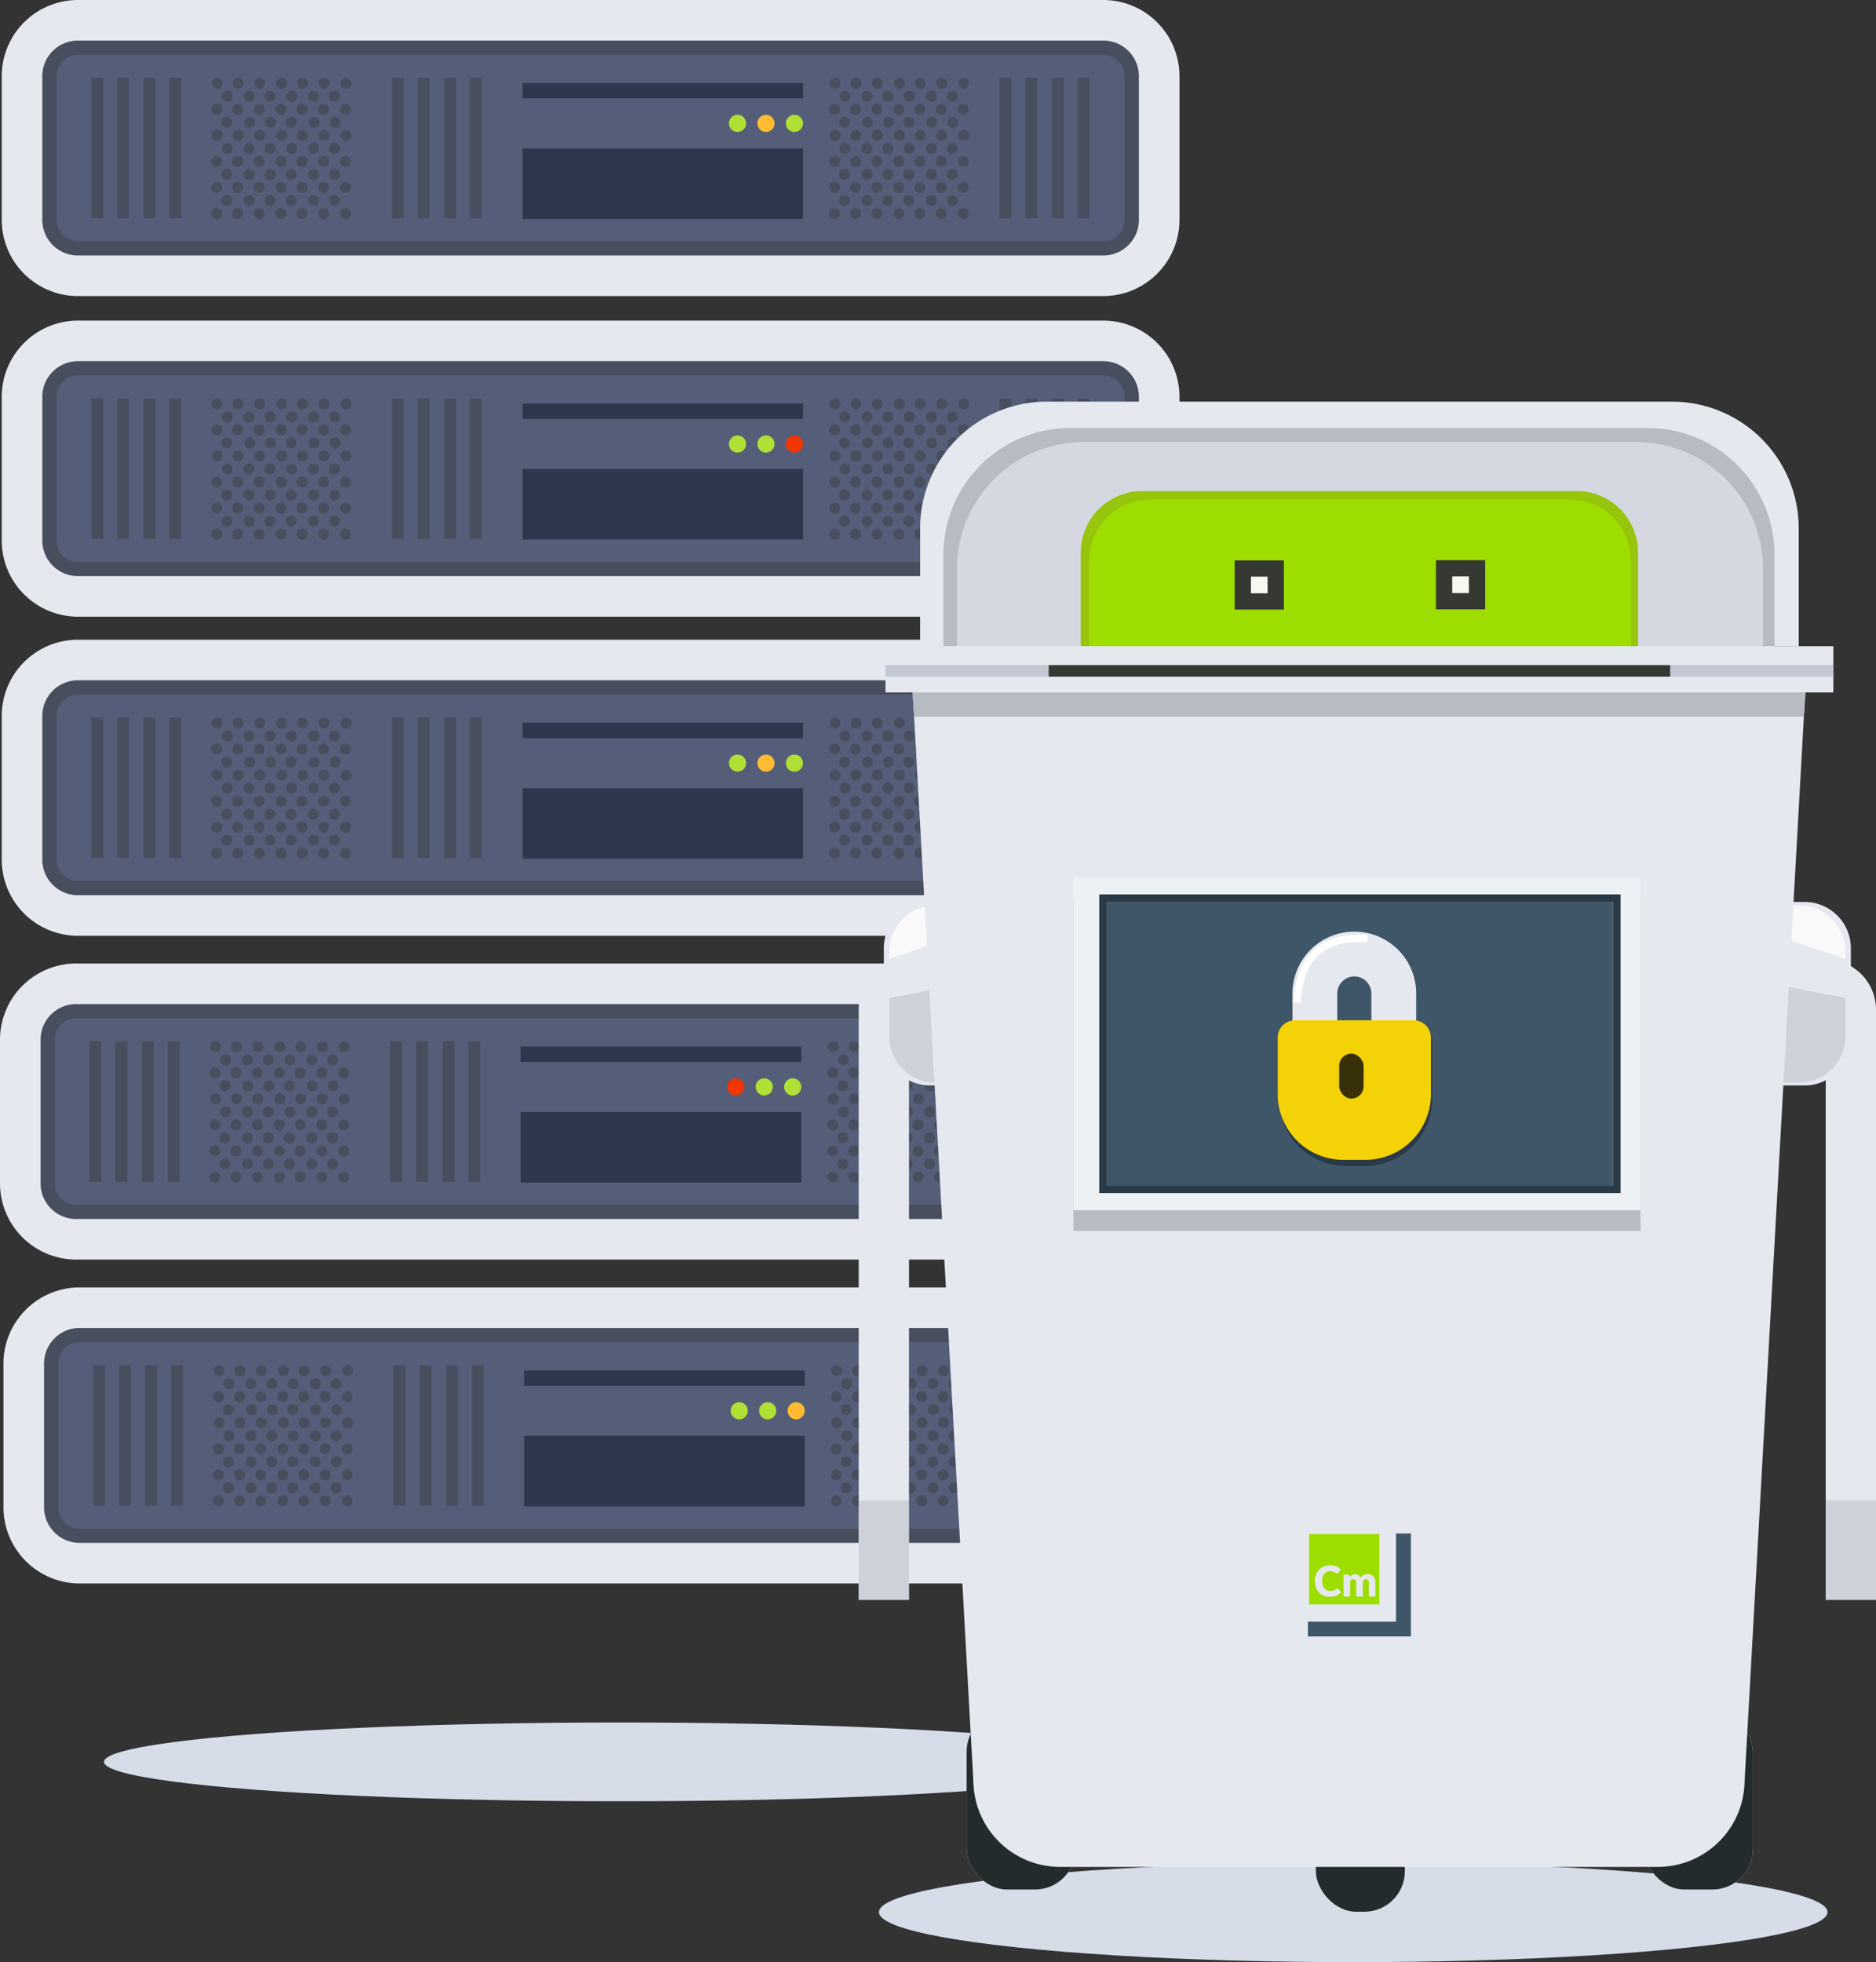 <svg xmlns="http://www.w3.org/2000/svg" width="509.037" height="532.489" viewBox="0 0 509.037 532.489"><rect x="0" y="0" width="509.037" height="532.489" fill="#333333" stroke="none"/><defs><style>.a{fill:#d6dde9;}.b{fill:#555e79;}.c{fill:#474e5e;}.d{fill:#e6e8ef;}.e{fill:#2e384c;}.f{fill:#afe036;}.g{fill:#ffbb31;}.h{fill:#f03500;}.i{fill:#242b2d;}.j,.o{fill:#b7bbc4;}.j{opacity:0.5;}.k{fill:#f9f9f9;}.l{fill:#d5d8e0;}.m{fill:#97c40c;}.n,.v{fill:#9ddd00;}.p{fill:#c2c7d3;}.q{fill:#363832;}.r{fill:#f7f9ef;}.s{fill:#edf0f4;}.t{fill:#3e5668;}.aa,.ac,.u,.x{fill:none;}.u{stroke:#293946;stroke-width:2.043px;}.aa,.u,.x{stroke-miterlimit:10;}.v{fill-rule:evenodd;}.w{fill:#293946;}.x{stroke:#e6e8ef;stroke-width:12.159px;}.y{fill:#f4d208;}.z{fill:#383009;}.aa{stroke:#fff;stroke-width:2px;}.ab{stroke:none;}</style></defs><g transform="translate(-2533.397 -163.97)"><ellipse class="a" cx="140.014" cy="10.69" rx="140.014" ry="10.69" transform="translate(2561.609 631.422)"/><ellipse class="a" cx="128.699" cy="13.571" rx="128.699" ry="13.571" transform="translate(2771.889 669.318)"/><g transform="translate(2533.397 163.97)"><g transform="translate(0.469 173.61)"><g transform="translate(11.019 11.02)"><rect class="b" width="293.672" height="54.45" rx="9.206" transform="translate(1.93 1.929)"/><path class="c" d="M2834.978,387.974a5.8,5.8,0,0,1,5.791,5.791v39.007a5.8,5.8,0,0,1-5.791,5.791H2556.747a5.8,5.8,0,0,1-5.791-5.791V393.766a5.8,5.8,0,0,1,5.791-5.791h278.231m0-3.86H2556.747a9.651,9.651,0,0,0-9.652,9.652v39.007a9.651,9.651,0,0,0,9.652,9.652h278.231a9.651,9.651,0,0,0,9.651-9.652V393.766a9.651,9.651,0,0,0-9.651-9.652Z" transform="translate(-2547.095 -384.114)"/></g><path class="d" d="M2832.858,381.994a9.651,9.651,0,0,1,9.651,9.652v39.007a9.651,9.651,0,0,1-9.651,9.652H2554.627a9.651,9.651,0,0,1-9.652-9.652V391.646a9.651,9.651,0,0,1,9.652-9.652h278.231m0-11.02H2554.627a20.694,20.694,0,0,0-20.671,20.672v39.007a20.694,20.694,0,0,0,20.671,20.671h278.231a20.694,20.694,0,0,0,20.671-20.671V391.646a20.7,20.7,0,0,0-20.671-20.672Z" transform="translate(-2533.956 -370.974)"/><g transform="translate(24.307 21.106)"><rect class="c" width="3.232" height="38.139"/><rect class="c" width="3.232" height="38.139" transform="translate(7.003)"/><rect class="c" width="3.232" height="38.139" transform="translate(14.186)"/><rect class="c" width="3.232" height="38.139" transform="translate(21.188)"/></g><g transform="translate(56.852 21.106)"><circle class="c" cx="1.489" cy="1.489" r="1.489" transform="translate(0.135)"/><circle class="c" cx="1.489" cy="1.489" r="1.489" transform="translate(5.821)"/><circle class="c" cx="1.489" cy="1.489" r="1.489" transform="translate(2.843 3.535)"/><circle class="c" cx="1.489" cy="1.489" r="1.489" transform="translate(0 7.07)"/><circle class="c" cx="1.489" cy="1.489" r="1.489" transform="translate(5.686 7.07)"/><circle class="c" cx="1.489" cy="1.489" r="1.489" transform="translate(2.708 10.605)"/><circle class="c" cx="1.489" cy="1.489" r="1.489" transform="translate(0.135 14.14)"/><circle class="c" cx="1.489" cy="1.489" r="1.489" transform="translate(5.821 14.14)"/><circle class="c" cx="1.489" cy="1.489" r="1.489" transform="translate(2.843 17.676)"/><circle class="c" cx="1.489" cy="1.489" r="1.489" transform="translate(0 21.211)"/><circle class="c" cx="1.489" cy="1.489" r="1.489" transform="translate(5.686 21.211)"/><circle class="c" cx="1.489" cy="1.489" r="1.489" transform="translate(2.708 24.746)"/><circle class="c" cx="1.489" cy="1.489" r="1.489" transform="translate(0 28.281)"/><circle class="c" cx="1.489" cy="1.489" r="1.489" transform="translate(5.686 28.281)"/><circle class="c" cx="1.489" cy="1.489" r="1.489" transform="translate(2.708 31.816)"/><circle class="c" cx="1.489" cy="1.489" r="1.489" transform="translate(0 35.351)"/><circle class="c" cx="1.489" cy="1.489" r="1.489" transform="translate(5.686 35.351)"/><circle class="c" cx="1.489" cy="1.489" r="1.489" transform="translate(11.642)"/><circle class="c" cx="1.489" cy="1.489" r="1.489" transform="translate(8.799 3.535)"/><circle class="c" cx="1.489" cy="1.489" r="1.489" transform="translate(14.485 3.535)"/><circle class="c" cx="1.489" cy="1.489" r="1.489" transform="translate(11.507 7.07)"/><circle class="c" cx="1.489" cy="1.489" r="1.489" transform="translate(8.934 10.605)"/><circle class="c" cx="1.489" cy="1.489" r="1.489" transform="translate(14.62 10.605)"/><circle class="c" cx="1.489" cy="1.489" r="1.489" transform="translate(11.642 14.14)"/><circle class="c" cx="1.489" cy="1.489" r="1.489" transform="translate(8.799 17.676)"/><circle class="c" cx="1.489" cy="1.489" r="1.489" transform="translate(14.485 17.676)"/><circle class="c" cx="1.489" cy="1.489" r="1.489" transform="translate(11.507 21.211)"/><circle class="c" cx="1.489" cy="1.489" r="1.489" transform="translate(8.799 24.746)"/><circle class="c" cx="1.489" cy="1.489" r="1.489" transform="translate(14.485 24.746)"/><circle class="c" cx="1.489" cy="1.489" r="1.489" transform="translate(11.507 28.281)"/><circle class="c" cx="1.489" cy="1.489" r="1.489" transform="translate(8.799 31.816)"/><circle class="c" cx="1.489" cy="1.489" r="1.489" transform="translate(14.485 31.816)"/><circle class="c" cx="1.489" cy="1.489" r="1.489" transform="translate(11.507 35.351)"/><circle class="c" cx="1.489" cy="1.489" r="1.489" transform="translate(17.598)"/><circle class="c" cx="1.489" cy="1.489" r="1.489" transform="translate(23.284)"/><circle class="c" cx="1.489" cy="1.489" r="1.489" transform="translate(20.306 3.535)"/><circle class="c" cx="1.489" cy="1.489" r="1.489" transform="translate(17.463 7.07)"/><circle class="c" cx="1.489" cy="1.489" r="1.489" transform="translate(23.149 7.07)"/><circle class="c" cx="1.489" cy="1.489" r="1.489" transform="translate(20.171 10.605)"/><circle class="c" cx="1.489" cy="1.489" r="1.489" transform="translate(17.598 14.14)"/><circle class="c" cx="1.489" cy="1.489" r="1.489" transform="translate(23.284 14.14)"/><circle class="c" cx="1.489" cy="1.489" r="1.489" transform="translate(20.306 17.676)"/><circle class="c" cx="1.489" cy="1.489" r="1.489" transform="translate(17.463 21.211)"/><circle class="c" cx="1.489" cy="1.489" r="1.489" transform="translate(23.149 21.211)"/><circle class="c" cx="1.489" cy="1.489" r="1.489" transform="translate(20.171 24.746)"/><circle class="c" cx="1.489" cy="1.489" r="1.489" transform="translate(17.463 28.281)"/><circle class="c" cx="1.489" cy="1.489" r="1.489" transform="translate(23.149 28.281)"/><circle class="c" cx="1.489" cy="1.489" r="1.489" transform="translate(20.171 31.816)"/><circle class="c" cx="1.489" cy="1.489" r="1.489" transform="translate(17.463 35.351)"/><circle class="c" cx="1.489" cy="1.489" r="1.489" transform="translate(23.149 35.351)"/><circle class="c" cx="1.489" cy="1.489" r="1.489" transform="translate(29.105)"/><circle class="c" cx="1.489" cy="1.489" r="1.489" transform="translate(26.262 3.535)"/><circle class="c" cx="1.489" cy="1.489" r="1.489" transform="translate(31.948 3.535)"/><circle class="c" cx="1.489" cy="1.489" r="1.489" transform="translate(28.97 7.07)"/><circle class="c" cx="1.489" cy="1.489" r="1.489" transform="translate(26.397 10.605)"/><circle class="c" cx="1.489" cy="1.489" r="1.489" transform="translate(32.083 10.605)"/><circle class="c" cx="1.489" cy="1.489" r="1.489" transform="translate(29.105 14.14)"/><circle class="c" cx="1.489" cy="1.489" r="1.489" transform="translate(26.262 17.676)"/><circle class="c" cx="1.489" cy="1.489" r="1.489" transform="translate(31.948 17.676)"/><circle class="c" cx="1.489" cy="1.489" r="1.489" transform="translate(28.97 21.211)"/><circle class="c" cx="1.489" cy="1.489" r="1.489" transform="translate(26.262 24.746)"/><circle class="c" cx="1.489" cy="1.489" r="1.489" transform="translate(31.948 24.746)"/><circle class="c" cx="1.489" cy="1.489" r="1.489" transform="translate(28.97 28.281)"/><circle class="c" cx="1.489" cy="1.489" r="1.489" transform="translate(26.262 31.816)"/><circle class="c" cx="1.489" cy="1.489" r="1.489" transform="translate(31.948 31.816)"/><circle class="c" cx="1.489" cy="1.489" r="1.489" transform="translate(28.97 35.351)"/><circle class="c" cx="1.489" cy="1.489" r="1.489" transform="translate(35.061)"/><circle class="c" cx="1.489" cy="1.489" r="1.489" transform="translate(34.926 7.07)"/><circle class="c" cx="1.489" cy="1.489" r="1.489" transform="translate(35.061 14.14)"/><circle class="c" cx="1.489" cy="1.489" r="1.489" transform="translate(34.926 21.211)"/><circle class="c" cx="1.489" cy="1.489" r="1.489" transform="translate(34.926 28.281)"/><circle class="c" cx="1.489" cy="1.489" r="1.489" transform="translate(34.926 35.351)"/></g><g transform="translate(141.291 22.511)"><rect class="e" width="76.134" height="19.165" transform="translate(0 17.76)"/><circle class="f" cx="2.334" cy="2.334" r="2.334" transform="translate(56.023 8.643)"/><circle class="g" cx="2.334" cy="2.334" r="2.334" transform="translate(63.744 8.643)"/><circle class="f" cx="2.334" cy="2.334" r="2.334" transform="translate(71.465 8.643)"/><rect class="e" width="76.134" height="4.195"/></g><g transform="translate(224.481 21.106)"><circle class="c" cx="1.489" cy="1.489" r="1.489" transform="translate(0.135)"/><circle class="c" cx="1.489" cy="1.489" r="1.489" transform="translate(5.821)"/><circle class="c" cx="1.489" cy="1.489" r="1.489" transform="translate(2.843 3.535)"/><circle class="c" cx="1.489" cy="1.489" r="1.489" transform="translate(0 7.07)"/><circle class="c" cx="1.489" cy="1.489" r="1.489" transform="translate(5.686 7.07)"/><circle class="c" cx="1.489" cy="1.489" r="1.489" transform="translate(2.708 10.605)"/><circle class="c" cx="1.489" cy="1.489" r="1.489" transform="translate(0.135 14.14)"/><circle class="c" cx="1.489" cy="1.489" r="1.489" transform="translate(5.821 14.14)"/><circle class="c" cx="1.489" cy="1.489" r="1.489" transform="translate(2.843 17.676)"/><circle class="c" cx="1.489" cy="1.489" r="1.489" transform="translate(0 21.211)"/><circle class="c" cx="1.489" cy="1.489" r="1.489" transform="translate(5.686 21.211)"/><circle class="c" cx="1.489" cy="1.489" r="1.489" transform="translate(2.708 24.746)"/><circle class="c" cx="1.489" cy="1.489" r="1.489" transform="translate(0 28.281)"/><circle class="c" cx="1.489" cy="1.489" r="1.489" transform="translate(5.686 28.281)"/><circle class="c" cx="1.489" cy="1.489" r="1.489" transform="translate(2.708 31.816)"/><circle class="c" cx="1.489" cy="1.489" r="1.489" transform="translate(0 35.351)"/><circle class="c" cx="1.489" cy="1.489" r="1.489" transform="translate(5.686 35.351)"/><circle class="c" cx="1.489" cy="1.489" r="1.489" transform="translate(11.642)"/><circle class="c" cx="1.489" cy="1.489" r="1.489" transform="translate(8.799 3.535)"/><circle class="c" cx="1.489" cy="1.489" r="1.489" transform="translate(14.485 3.535)"/><circle class="c" cx="1.489" cy="1.489" r="1.489" transform="translate(11.507 7.07)"/><circle class="c" cx="1.489" cy="1.489" r="1.489" transform="translate(8.934 10.605)"/><circle class="c" cx="1.489" cy="1.489" r="1.489" transform="translate(14.62 10.605)"/><circle class="c" cx="1.489" cy="1.489" r="1.489" transform="translate(11.642 14.14)"/><circle class="c" cx="1.489" cy="1.489" r="1.489" transform="translate(8.799 17.676)"/><circle class="c" cx="1.489" cy="1.489" r="1.489" transform="translate(14.485 17.676)"/><circle class="c" cx="1.489" cy="1.489" r="1.489" transform="translate(11.507 21.211)"/><circle class="c" cx="1.489" cy="1.489" r="1.489" transform="translate(8.799 24.746)"/><circle class="c" cx="1.489" cy="1.489" r="1.489" transform="translate(14.485 24.746)"/><circle class="c" cx="1.489" cy="1.489" r="1.489" transform="translate(11.507 28.281)"/><circle class="c" cx="1.489" cy="1.489" r="1.489" transform="translate(8.799 31.816)"/><circle class="c" cx="1.489" cy="1.489" r="1.489" transform="translate(14.485 31.816)"/><circle class="c" cx="1.489" cy="1.489" r="1.489" transform="translate(11.507 35.351)"/><circle class="c" cx="1.489" cy="1.489" r="1.489" transform="translate(17.598)"/><circle class="c" cx="1.489" cy="1.489" r="1.489" transform="translate(23.284)"/><circle class="c" cx="1.489" cy="1.489" r="1.489" transform="translate(20.306 3.535)"/><circle class="c" cx="1.489" cy="1.489" r="1.489" transform="translate(17.463 7.07)"/><circle class="c" cx="1.489" cy="1.489" r="1.489" transform="translate(23.149 7.07)"/><circle class="c" cx="1.489" cy="1.489" r="1.489" transform="translate(20.171 10.605)"/><circle class="c" cx="1.489" cy="1.489" r="1.489" transform="translate(17.598 14.14)"/><circle class="c" cx="1.489" cy="1.489" r="1.489" transform="translate(23.284 14.14)"/><circle class="c" cx="1.489" cy="1.489" r="1.489" transform="translate(20.306 17.676)"/><circle class="c" cx="1.489" cy="1.489" r="1.489" transform="translate(17.463 21.211)"/><circle class="c" cx="1.489" cy="1.489" r="1.489" transform="translate(23.149 21.211)"/><circle class="c" cx="1.489" cy="1.489" r="1.489" transform="translate(20.171 24.746)"/><circle class="c" cx="1.489" cy="1.489" r="1.489" transform="translate(17.463 28.281)"/><circle class="c" cx="1.489" cy="1.489" r="1.489" transform="translate(23.149 28.281)"/><circle class="c" cx="1.489" cy="1.489" r="1.489" transform="translate(20.171 31.816)"/><circle class="c" cx="1.489" cy="1.489" r="1.489" transform="translate(17.463 35.351)"/><circle class="c" cx="1.489" cy="1.489" r="1.489" transform="translate(23.149 35.351)"/><circle class="c" cx="1.489" cy="1.489" r="1.489" transform="translate(29.105)"/><circle class="c" cx="1.489" cy="1.489" r="1.489" transform="translate(26.262 3.535)"/><circle class="c" cx="1.489" cy="1.489" r="1.489" transform="translate(31.948 3.535)"/><circle class="c" cx="1.489" cy="1.489" r="1.489" transform="translate(28.97 7.07)"/><circle class="c" cx="1.489" cy="1.489" r="1.489" transform="translate(26.397 10.605)"/><circle class="c" cx="1.489" cy="1.489" r="1.489" transform="translate(32.083 10.605)"/><circle class="c" cx="1.489" cy="1.489" r="1.489" transform="translate(29.105 14.14)"/><circle class="c" cx="1.489" cy="1.489" r="1.489" transform="translate(26.262 17.676)"/><circle class="c" cx="1.489" cy="1.489" r="1.489" transform="translate(31.948 17.676)"/><circle class="c" cx="1.489" cy="1.489" r="1.489" transform="translate(28.97 21.211)"/><circle class="c" cx="1.489" cy="1.489" r="1.489" transform="translate(26.262 24.746)"/><circle class="c" cx="1.489" cy="1.489" r="1.489" transform="translate(31.948 24.746)"/><circle class="c" cx="1.489" cy="1.489" r="1.489" transform="translate(28.97 28.281)"/><circle class="c" cx="1.489" cy="1.489" r="1.489" transform="translate(26.262 31.816)"/><circle class="c" cx="1.489" cy="1.489" r="1.489" transform="translate(31.948 31.816)"/><circle class="c" cx="1.489" cy="1.489" r="1.489" transform="translate(28.97 35.351)"/><circle class="c" cx="1.489" cy="1.489" r="1.489" transform="translate(35.061)"/><circle class="c" cx="1.489" cy="1.489" r="1.489" transform="translate(34.925 7.07)"/><circle class="c" cx="1.489" cy="1.489" r="1.489" transform="translate(35.061 14.14)"/><circle class="c" cx="1.489" cy="1.489" r="1.489" transform="translate(34.925 21.211)"/><circle class="c" cx="1.489" cy="1.489" r="1.489" transform="translate(34.925 28.281)"/><circle class="c" cx="1.489" cy="1.489" r="1.489" transform="translate(34.925 35.351)"/></g><g transform="translate(270.755 21.106)"><rect class="c" width="3.232" height="38.139"/><rect class="c" width="3.232" height="38.139" transform="translate(7.003)"/><rect class="c" width="3.232" height="38.139" transform="translate(14.186)"/><rect class="c" width="3.232" height="38.139" transform="translate(21.188)"/></g><g transform="translate(105.881 21.106)"><rect class="c" width="3.232" height="38.139"/><rect class="c" width="3.232" height="38.139" transform="translate(7.003)"/><rect class="c" width="3.232" height="38.139" transform="translate(14.186)"/><rect class="c" width="3.232" height="38.139" transform="translate(21.188)"/></g></g><g transform="translate(0.469)"><g transform="translate(11.019 11.019)"><rect class="b" width="293.672" height="54.45" rx="9.206" transform="translate(1.93 1.93)"/><path class="c" d="M2834.978,180.969a5.8,5.8,0,0,1,5.791,5.791v39.007a5.8,5.8,0,0,1-5.791,5.791H2556.747a5.8,5.8,0,0,1-5.791-5.791V186.761a5.8,5.8,0,0,1,5.791-5.791h278.231m0-3.86H2556.747a9.651,9.651,0,0,0-9.652,9.652v39.007a9.651,9.651,0,0,0,9.652,9.652h278.231a9.651,9.651,0,0,0,9.651-9.652V186.761a9.651,9.651,0,0,0-9.651-9.652Z" transform="translate(-2547.095 -177.109)"/></g><path class="d" d="M2832.858,174.989a9.651,9.651,0,0,1,9.651,9.652v39.007a9.651,9.651,0,0,1-9.651,9.652H2554.627a9.651,9.651,0,0,1-9.652-9.652V184.641a9.651,9.651,0,0,1,9.652-9.652h278.231m0-11.019H2554.627a20.694,20.694,0,0,0-20.671,20.671v39.007a20.694,20.694,0,0,0,20.671,20.672h278.231a20.7,20.7,0,0,0,20.671-20.672V184.641a20.694,20.694,0,0,0-20.671-20.671Z" transform="translate(-2533.956 -163.97)"/><g transform="translate(24.307 21.105)"><rect class="c" width="3.232" height="38.139"/><rect class="c" width="3.232" height="38.139" transform="translate(7.003)"/><rect class="c" width="3.232" height="38.139" transform="translate(14.186)"/><rect class="c" width="3.232" height="38.139" transform="translate(21.188)"/></g><g transform="translate(56.852 21.105)"><circle class="c" cx="1.489" cy="1.489" r="1.489" transform="translate(0.135)"/><circle class="c" cx="1.489" cy="1.489" r="1.489" transform="translate(5.821)"/><circle class="c" cx="1.489" cy="1.489" r="1.489" transform="translate(2.843 3.535)"/><circle class="c" cx="1.489" cy="1.489" r="1.489" transform="translate(0 7.07)"/><circle class="c" cx="1.489" cy="1.489" r="1.489" transform="translate(5.686 7.07)"/><circle class="c" cx="1.489" cy="1.489" r="1.489" transform="translate(2.708 10.605)"/><circle class="c" cx="1.489" cy="1.489" r="1.489" transform="translate(0.135 14.14)"/><circle class="c" cx="1.489" cy="1.489" r="1.489" transform="translate(5.821 14.14)"/><circle class="c" cx="1.489" cy="1.489" r="1.489" transform="translate(2.843 17.676)"/><circle class="c" cx="1.489" cy="1.489" r="1.489" transform="translate(0 21.211)"/><circle class="c" cx="1.489" cy="1.489" r="1.489" transform="translate(5.686 21.211)"/><circle class="c" cx="1.489" cy="1.489" r="1.489" transform="translate(2.708 24.746)"/><circle class="c" cx="1.489" cy="1.489" r="1.489" transform="translate(0 28.281)"/><circle class="c" cx="1.489" cy="1.489" r="1.489" transform="translate(5.686 28.281)"/><circle class="c" cx="1.489" cy="1.489" r="1.489" transform="translate(2.708 31.816)"/><circle class="c" cx="1.489" cy="1.489" r="1.489" transform="translate(0 35.351)"/><circle class="c" cx="1.489" cy="1.489" r="1.489" transform="translate(5.686 35.351)"/><circle class="c" cx="1.489" cy="1.489" r="1.489" transform="translate(11.642)"/><circle class="c" cx="1.489" cy="1.489" r="1.489" transform="translate(8.799 3.535)"/><circle class="c" cx="1.489" cy="1.489" r="1.489" transform="translate(14.485 3.535)"/><circle class="c" cx="1.489" cy="1.489" r="1.489" transform="translate(11.507 7.07)"/><circle class="c" cx="1.489" cy="1.489" r="1.489" transform="translate(8.934 10.605)"/><circle class="c" cx="1.489" cy="1.489" r="1.489" transform="translate(14.62 10.605)"/><circle class="c" cx="1.489" cy="1.489" r="1.489" transform="translate(11.642 14.14)"/><circle class="c" cx="1.489" cy="1.489" r="1.489" transform="translate(8.799 17.676)"/><circle class="c" cx="1.489" cy="1.489" r="1.489" transform="translate(14.485 17.676)"/><circle class="c" cx="1.489" cy="1.489" r="1.489" transform="translate(11.507 21.211)"/><circle class="c" cx="1.489" cy="1.489" r="1.489" transform="translate(8.799 24.746)"/><circle class="c" cx="1.489" cy="1.489" r="1.489" transform="translate(14.485 24.746)"/><circle class="c" cx="1.489" cy="1.489" r="1.489" transform="translate(11.507 28.281)"/><circle class="c" cx="1.489" cy="1.489" r="1.489" transform="translate(8.799 31.816)"/><circle class="c" cx="1.489" cy="1.489" r="1.489" transform="translate(14.485 31.816)"/><circle class="c" cx="1.489" cy="1.489" r="1.489" transform="translate(11.507 35.351)"/><circle class="c" cx="1.489" cy="1.489" r="1.489" transform="translate(17.598)"/><circle class="c" cx="1.489" cy="1.489" r="1.489" transform="translate(23.284)"/><circle class="c" cx="1.489" cy="1.489" r="1.489" transform="translate(20.306 3.535)"/><circle class="c" cx="1.489" cy="1.489" r="1.489" transform="translate(17.463 7.07)"/><circle class="c" cx="1.489" cy="1.489" r="1.489" transform="translate(23.149 7.07)"/><circle class="c" cx="1.489" cy="1.489" r="1.489" transform="translate(20.171 10.605)"/><circle class="c" cx="1.489" cy="1.489" r="1.489" transform="translate(17.598 14.14)"/><circle class="c" cx="1.489" cy="1.489" r="1.489" transform="translate(23.284 14.14)"/><circle class="c" cx="1.489" cy="1.489" r="1.489" transform="translate(20.306 17.676)"/><circle class="c" cx="1.489" cy="1.489" r="1.489" transform="translate(17.463 21.211)"/><circle class="c" cx="1.489" cy="1.489" r="1.489" transform="translate(23.149 21.211)"/><circle class="c" cx="1.489" cy="1.489" r="1.489" transform="translate(20.171 24.746)"/><circle class="c" cx="1.489" cy="1.489" r="1.489" transform="translate(17.463 28.281)"/><circle class="c" cx="1.489" cy="1.489" r="1.489" transform="translate(23.149 28.281)"/><circle class="c" cx="1.489" cy="1.489" r="1.489" transform="translate(20.171 31.816)"/><circle class="c" cx="1.489" cy="1.489" r="1.489" transform="translate(17.463 35.351)"/><circle class="c" cx="1.489" cy="1.489" r="1.489" transform="translate(23.149 35.351)"/><circle class="c" cx="1.489" cy="1.489" r="1.489" transform="translate(29.105)"/><circle class="c" cx="1.489" cy="1.489" r="1.489" transform="translate(26.262 3.535)"/><circle class="c" cx="1.489" cy="1.489" r="1.489" transform="translate(31.948 3.535)"/><circle class="c" cx="1.489" cy="1.489" r="1.489" transform="translate(28.97 7.07)"/><circle class="c" cx="1.489" cy="1.489" r="1.489" transform="translate(26.397 10.605)"/><circle class="c" cx="1.489" cy="1.489" r="1.489" transform="translate(32.083 10.605)"/><circle class="c" cx="1.489" cy="1.489" r="1.489" transform="translate(29.105 14.14)"/><circle class="c" cx="1.489" cy="1.489" r="1.489" transform="translate(26.262 17.676)"/><circle class="c" cx="1.489" cy="1.489" r="1.489" transform="translate(31.948 17.676)"/><circle class="c" cx="1.489" cy="1.489" r="1.489" transform="translate(28.97 21.211)"/><circle class="c" cx="1.489" cy="1.489" r="1.489" transform="translate(26.262 24.746)"/><circle class="c" cx="1.489" cy="1.489" r="1.489" transform="translate(31.948 24.746)"/><circle class="c" cx="1.489" cy="1.489" r="1.489" transform="translate(28.97 28.281)"/><circle class="c" cx="1.489" cy="1.489" r="1.489" transform="translate(26.262 31.816)"/><circle class="c" cx="1.489" cy="1.489" r="1.489" transform="translate(31.948 31.816)"/><circle class="c" cx="1.489" cy="1.489" r="1.489" transform="translate(28.97 35.351)"/><circle class="c" cx="1.489" cy="1.489" r="1.489" transform="translate(35.061)"/><circle class="c" cx="1.489" cy="1.489" r="1.489" transform="translate(34.926 7.07)"/><circle class="c" cx="1.489" cy="1.489" r="1.489" transform="translate(35.061 14.14)"/><circle class="c" cx="1.489" cy="1.489" r="1.489" transform="translate(34.926 21.211)"/><circle class="c" cx="1.489" cy="1.489" r="1.489" transform="translate(34.926 28.281)"/><circle class="c" cx="1.489" cy="1.489" r="1.489" transform="translate(34.926 35.351)"/></g><g transform="translate(141.291 22.51)"><rect class="e" width="76.134" height="19.165" transform="translate(0 17.76)"/><circle class="f" cx="2.334" cy="2.334" r="2.334" transform="translate(56.023 8.643)"/><circle class="g" cx="2.334" cy="2.334" r="2.334" transform="translate(63.744 8.643)"/><circle class="f" cx="2.334" cy="2.334" r="2.334" transform="translate(71.465 8.643)"/><rect class="e" width="76.134" height="4.195"/></g><g transform="translate(224.481 21.105)"><circle class="c" cx="1.489" cy="1.489" r="1.489" transform="translate(0.135)"/><circle class="c" cx="1.489" cy="1.489" r="1.489" transform="translate(5.821)"/><circle class="c" cx="1.489" cy="1.489" r="1.489" transform="translate(2.843 3.535)"/><circle class="c" cx="1.489" cy="1.489" r="1.489" transform="translate(0 7.07)"/><circle class="c" cx="1.489" cy="1.489" r="1.489" transform="translate(5.686 7.07)"/><circle class="c" cx="1.489" cy="1.489" r="1.489" transform="translate(2.708 10.605)"/><circle class="c" cx="1.489" cy="1.489" r="1.489" transform="translate(0.135 14.14)"/><circle class="c" cx="1.489" cy="1.489" r="1.489" transform="translate(5.821 14.14)"/><circle class="c" cx="1.489" cy="1.489" r="1.489" transform="translate(2.843 17.676)"/><circle class="c" cx="1.489" cy="1.489" r="1.489" transform="translate(0 21.211)"/><circle class="c" cx="1.489" cy="1.489" r="1.489" transform="translate(5.686 21.211)"/><circle class="c" cx="1.489" cy="1.489" r="1.489" transform="translate(2.708 24.746)"/><circle class="c" cx="1.489" cy="1.489" r="1.489" transform="translate(0 28.281)"/><circle class="c" cx="1.489" cy="1.489" r="1.489" transform="translate(5.686 28.281)"/><circle class="c" cx="1.489" cy="1.489" r="1.489" transform="translate(2.708 31.816)"/><circle class="c" cx="1.489" cy="1.489" r="1.489" transform="translate(0 35.351)"/><circle class="c" cx="1.489" cy="1.489" r="1.489" transform="translate(5.686 35.351)"/><circle class="c" cx="1.489" cy="1.489" r="1.489" transform="translate(11.642)"/><circle class="c" cx="1.489" cy="1.489" r="1.489" transform="translate(8.799 3.535)"/><circle class="c" cx="1.489" cy="1.489" r="1.489" transform="translate(14.485 3.535)"/><circle class="c" cx="1.489" cy="1.489" r="1.489" transform="translate(11.507 7.07)"/><circle class="c" cx="1.489" cy="1.489" r="1.489" transform="translate(8.934 10.605)"/><circle class="c" cx="1.489" cy="1.489" r="1.489" transform="translate(14.62 10.605)"/><circle class="c" cx="1.489" cy="1.489" r="1.489" transform="translate(11.642 14.14)"/><circle class="c" cx="1.489" cy="1.489" r="1.489" transform="translate(8.799 17.676)"/><circle class="c" cx="1.489" cy="1.489" r="1.489" transform="translate(14.485 17.676)"/><circle class="c" cx="1.489" cy="1.489" r="1.489" transform="translate(11.507 21.211)"/><circle class="c" cx="1.489" cy="1.489" r="1.489" transform="translate(8.799 24.746)"/><circle class="c" cx="1.489" cy="1.489" r="1.489" transform="translate(14.485 24.746)"/><circle class="c" cx="1.489" cy="1.489" r="1.489" transform="translate(11.507 28.281)"/><circle class="c" cx="1.489" cy="1.489" r="1.489" transform="translate(8.799 31.816)"/><circle class="c" cx="1.489" cy="1.489" r="1.489" transform="translate(14.485 31.816)"/><circle class="c" cx="1.489" cy="1.489" r="1.489" transform="translate(11.507 35.351)"/><circle class="c" cx="1.489" cy="1.489" r="1.489" transform="translate(17.598)"/><circle class="c" cx="1.489" cy="1.489" r="1.489" transform="translate(23.284)"/><circle class="c" cx="1.489" cy="1.489" r="1.489" transform="translate(20.306 3.535)"/><circle class="c" cx="1.489" cy="1.489" r="1.489" transform="translate(17.463 7.07)"/><circle class="c" cx="1.489" cy="1.489" r="1.489" transform="translate(23.149 7.07)"/><circle class="c" cx="1.489" cy="1.489" r="1.489" transform="translate(20.171 10.605)"/><circle class="c" cx="1.489" cy="1.489" r="1.489" transform="translate(17.598 14.14)"/><circle class="c" cx="1.489" cy="1.489" r="1.489" transform="translate(23.284 14.14)"/><circle class="c" cx="1.489" cy="1.489" r="1.489" transform="translate(20.306 17.676)"/><circle class="c" cx="1.489" cy="1.489" r="1.489" transform="translate(17.463 21.211)"/><circle class="c" cx="1.489" cy="1.489" r="1.489" transform="translate(23.149 21.211)"/><circle class="c" cx="1.489" cy="1.489" r="1.489" transform="translate(20.171 24.746)"/><circle class="c" cx="1.489" cy="1.489" r="1.489" transform="translate(17.463 28.281)"/><circle class="c" cx="1.489" cy="1.489" r="1.489" transform="translate(23.149 28.281)"/><circle class="c" cx="1.489" cy="1.489" r="1.489" transform="translate(20.171 31.816)"/><circle class="c" cx="1.489" cy="1.489" r="1.489" transform="translate(17.463 35.351)"/><circle class="c" cx="1.489" cy="1.489" r="1.489" transform="translate(23.149 35.351)"/><circle class="c" cx="1.489" cy="1.489" r="1.489" transform="translate(29.105)"/><circle class="c" cx="1.489" cy="1.489" r="1.489" transform="translate(26.262 3.535)"/><circle class="c" cx="1.489" cy="1.489" r="1.489" transform="translate(31.948 3.535)"/><circle class="c" cx="1.489" cy="1.489" r="1.489" transform="translate(28.97 7.07)"/><circle class="c" cx="1.489" cy="1.489" r="1.489" transform="translate(26.397 10.605)"/><circle class="c" cx="1.489" cy="1.489" r="1.489" transform="translate(32.083 10.605)"/><circle class="c" cx="1.489" cy="1.489" r="1.489" transform="translate(29.105 14.14)"/><circle class="c" cx="1.489" cy="1.489" r="1.489" transform="translate(26.262 17.676)"/><circle class="c" cx="1.489" cy="1.489" r="1.489" transform="translate(31.948 17.676)"/><circle class="c" cx="1.489" cy="1.489" r="1.489" transform="translate(28.97 21.211)"/><circle class="c" cx="1.489" cy="1.489" r="1.489" transform="translate(26.262 24.746)"/><circle class="c" cx="1.489" cy="1.489" r="1.489" transform="translate(31.948 24.746)"/><circle class="c" cx="1.489" cy="1.489" r="1.489" transform="translate(28.97 28.281)"/><circle class="c" cx="1.489" cy="1.489" r="1.489" transform="translate(26.262 31.816)"/><circle class="c" cx="1.489" cy="1.489" r="1.489" transform="translate(31.948 31.816)"/><circle class="c" cx="1.489" cy="1.489" r="1.489" transform="translate(28.97 35.351)"/><circle class="c" cx="1.489" cy="1.489" r="1.489" transform="translate(35.061)"/><circle class="c" cx="1.489" cy="1.489" r="1.489" transform="translate(34.925 7.07)"/><circle class="c" cx="1.489" cy="1.489" r="1.489" transform="translate(35.061 14.14)"/><circle class="c" cx="1.489" cy="1.489" r="1.489" transform="translate(34.925 21.211)"/><circle class="c" cx="1.489" cy="1.489" r="1.489" transform="translate(34.925 28.281)"/><circle class="c" cx="1.489" cy="1.489" r="1.489" transform="translate(34.925 35.351)"/></g><g transform="translate(270.755 21.105)"><rect class="c" width="3.232" height="38.139"/><rect class="c" width="3.232" height="38.139" transform="translate(7.003)"/><rect class="c" width="3.232" height="38.139" transform="translate(14.186)"/><rect class="c" width="3.232" height="38.139" transform="translate(21.188)"/></g><g transform="translate(105.881 21.105)"><rect class="c" width="3.232" height="38.139"/><rect class="c" width="3.232" height="38.139" transform="translate(7.003)"/><rect class="c" width="3.232" height="38.139" transform="translate(14.186)"/><rect class="c" width="3.232" height="38.139" transform="translate(21.188)"/></g></g><g transform="translate(0.469 87.006)"><g transform="translate(11.019 11.02)"><rect class="b" width="293.672" height="54.45" rx="9.206" transform="translate(1.93 1.929)"/><path class="c" d="M2834.978,284.711a5.8,5.8,0,0,1,5.791,5.79V329.51a5.8,5.8,0,0,1-5.791,5.791H2556.747a5.8,5.8,0,0,1-5.791-5.791V290.5a5.8,5.8,0,0,1,5.791-5.79h278.231m0-3.86H2556.747a9.651,9.651,0,0,0-9.652,9.651V329.51a9.651,9.651,0,0,0,9.652,9.652h278.231a9.651,9.651,0,0,0,9.651-9.652V290.5a9.651,9.651,0,0,0-9.651-9.651Z" transform="translate(-2547.095 -280.851)"/></g><path class="d" d="M2832.858,278.731a9.651,9.651,0,0,1,9.651,9.651V327.39a9.651,9.651,0,0,1-9.651,9.652H2554.627a9.651,9.651,0,0,1-9.652-9.652V288.382a9.651,9.651,0,0,1,9.652-9.651h278.231m0-11.02H2554.627a20.694,20.694,0,0,0-20.671,20.671V327.39a20.694,20.694,0,0,0,20.671,20.671h278.231a20.7,20.7,0,0,0,20.671-20.671V288.382a20.7,20.7,0,0,0-20.671-20.671Z" transform="translate(-2533.956 -267.711)"/><g transform="translate(24.307 21.106)"><rect class="c" width="3.232" height="38.139"/><rect class="c" width="3.232" height="38.139" transform="translate(7.003)"/><rect class="c" width="3.232" height="38.139" transform="translate(14.186)"/><rect class="c" width="3.232" height="38.139" transform="translate(21.188)"/></g><g transform="translate(56.852 21.106)"><circle class="c" cx="1.489" cy="1.489" r="1.489" transform="translate(0.135)"/><circle class="c" cx="1.489" cy="1.489" r="1.489" transform="translate(5.821)"/><circle class="c" cx="1.489" cy="1.489" r="1.489" transform="translate(2.843 3.535)"/><circle class="c" cx="1.489" cy="1.489" r="1.489" transform="translate(0 7.07)"/><circle class="c" cx="1.489" cy="1.489" r="1.489" transform="translate(5.686 7.07)"/><circle class="c" cx="1.489" cy="1.489" r="1.489" transform="translate(2.708 10.605)"/><circle class="c" cx="1.489" cy="1.489" r="1.489" transform="translate(0.135 14.14)"/><circle class="c" cx="1.489" cy="1.489" r="1.489" transform="translate(5.821 14.14)"/><circle class="c" cx="1.489" cy="1.489" r="1.489" transform="translate(2.843 17.676)"/><circle class="c" cx="1.489" cy="1.489" r="1.489" transform="translate(0 21.211)"/><circle class="c" cx="1.489" cy="1.489" r="1.489" transform="translate(5.686 21.211)"/><circle class="c" cx="1.489" cy="1.489" r="1.489" transform="translate(2.708 24.746)"/><circle class="c" cx="1.489" cy="1.489" r="1.489" transform="translate(0 28.281)"/><circle class="c" cx="1.489" cy="1.489" r="1.489" transform="translate(5.686 28.281)"/><circle class="c" cx="1.489" cy="1.489" r="1.489" transform="translate(2.708 31.816)"/><circle class="c" cx="1.489" cy="1.489" r="1.489" transform="translate(0 35.351)"/><circle class="c" cx="1.489" cy="1.489" r="1.489" transform="translate(5.686 35.351)"/><circle class="c" cx="1.489" cy="1.489" r="1.489" transform="translate(11.642)"/><circle class="c" cx="1.489" cy="1.489" r="1.489" transform="translate(8.799 3.535)"/><circle class="c" cx="1.489" cy="1.489" r="1.489" transform="translate(14.485 3.535)"/><circle class="c" cx="1.489" cy="1.489" r="1.489" transform="translate(11.507 7.07)"/><circle class="c" cx="1.489" cy="1.489" r="1.489" transform="translate(8.934 10.605)"/><circle class="c" cx="1.489" cy="1.489" r="1.489" transform="translate(14.62 10.605)"/><circle class="c" cx="1.489" cy="1.489" r="1.489" transform="translate(11.642 14.14)"/><circle class="c" cx="1.489" cy="1.489" r="1.489" transform="translate(8.799 17.676)"/><circle class="c" cx="1.489" cy="1.489" r="1.489" transform="translate(14.485 17.676)"/><circle class="c" cx="1.489" cy="1.489" r="1.489" transform="translate(11.507 21.211)"/><circle class="c" cx="1.489" cy="1.489" r="1.489" transform="translate(8.799 24.746)"/><circle class="c" cx="1.489" cy="1.489" r="1.489" transform="translate(14.485 24.746)"/><circle class="c" cx="1.489" cy="1.489" r="1.489" transform="translate(11.507 28.281)"/><circle class="c" cx="1.489" cy="1.489" r="1.489" transform="translate(8.799 31.816)"/><circle class="c" cx="1.489" cy="1.489" r="1.489" transform="translate(14.485 31.816)"/><circle class="c" cx="1.489" cy="1.489" r="1.489" transform="translate(11.507 35.351)"/><circle class="c" cx="1.489" cy="1.489" r="1.489" transform="translate(17.598)"/><circle class="c" cx="1.489" cy="1.489" r="1.489" transform="translate(23.284)"/><circle class="c" cx="1.489" cy="1.489" r="1.489" transform="translate(20.306 3.535)"/><circle class="c" cx="1.489" cy="1.489" r="1.489" transform="translate(17.463 7.07)"/><circle class="c" cx="1.489" cy="1.489" r="1.489" transform="translate(23.149 7.07)"/><circle class="c" cx="1.489" cy="1.489" r="1.489" transform="translate(20.171 10.605)"/><circle class="c" cx="1.489" cy="1.489" r="1.489" transform="translate(17.598 14.14)"/><circle class="c" cx="1.489" cy="1.489" r="1.489" transform="translate(23.284 14.14)"/><circle class="c" cx="1.489" cy="1.489" r="1.489" transform="translate(20.306 17.676)"/><circle class="c" cx="1.489" cy="1.489" r="1.489" transform="translate(17.463 21.211)"/><circle class="c" cx="1.489" cy="1.489" r="1.489" transform="translate(23.149 21.211)"/><circle class="c" cx="1.489" cy="1.489" r="1.489" transform="translate(20.171 24.746)"/><circle class="c" cx="1.489" cy="1.489" r="1.489" transform="translate(17.463 28.281)"/><circle class="c" cx="1.489" cy="1.489" r="1.489" transform="translate(23.149 28.281)"/><circle class="c" cx="1.489" cy="1.489" r="1.489" transform="translate(20.171 31.816)"/><circle class="c" cx="1.489" cy="1.489" r="1.489" transform="translate(17.463 35.351)"/><circle class="c" cx="1.489" cy="1.489" r="1.489" transform="translate(23.149 35.351)"/><circle class="c" cx="1.489" cy="1.489" r="1.489" transform="translate(29.105)"/><circle class="c" cx="1.489" cy="1.489" r="1.489" transform="translate(26.262 3.535)"/><circle class="c" cx="1.489" cy="1.489" r="1.489" transform="translate(31.948 3.535)"/><circle class="c" cx="1.489" cy="1.489" r="1.489" transform="translate(28.97 7.07)"/><circle class="c" cx="1.489" cy="1.489" r="1.489" transform="translate(26.397 10.605)"/><circle class="c" cx="1.489" cy="1.489" r="1.489" transform="translate(32.083 10.605)"/><circle class="c" cx="1.489" cy="1.489" r="1.489" transform="translate(29.105 14.14)"/><circle class="c" cx="1.489" cy="1.489" r="1.489" transform="translate(26.262 17.676)"/><circle class="c" cx="1.489" cy="1.489" r="1.489" transform="translate(31.948 17.676)"/><circle class="c" cx="1.489" cy="1.489" r="1.489" transform="translate(28.97 21.211)"/><circle class="c" cx="1.489" cy="1.489" r="1.489" transform="translate(26.262 24.746)"/><circle class="c" cx="1.489" cy="1.489" r="1.489" transform="translate(31.948 24.746)"/><circle class="c" cx="1.489" cy="1.489" r="1.489" transform="translate(28.97 28.281)"/><circle class="c" cx="1.489" cy="1.489" r="1.489" transform="translate(26.262 31.816)"/><circle class="c" cx="1.489" cy="1.489" r="1.489" transform="translate(31.948 31.816)"/><circle class="c" cx="1.489" cy="1.489" r="1.489" transform="translate(28.97 35.351)"/><circle class="c" cx="1.489" cy="1.489" r="1.489" transform="translate(35.061)"/><circle class="c" cx="1.489" cy="1.489" r="1.489" transform="translate(34.926 7.07)"/><circle class="c" cx="1.489" cy="1.489" r="1.489" transform="translate(35.061 14.14)"/><circle class="c" cx="1.489" cy="1.489" r="1.489" transform="translate(34.926 21.211)"/><circle class="c" cx="1.489" cy="1.489" r="1.489" transform="translate(34.926 28.281)"/><circle class="c" cx="1.489" cy="1.489" r="1.489" transform="translate(34.926 35.351)"/></g><g transform="translate(141.291 22.511)"><rect class="e" width="76.134" height="19.165" transform="translate(0 17.76)"/><circle class="f" cx="2.334" cy="2.334" r="2.334" transform="translate(56.023 8.643)"/><circle class="f" cx="2.334" cy="2.334" r="2.334" transform="translate(63.744 8.643)"/><circle class="h" cx="2.334" cy="2.334" r="2.334" transform="translate(71.465 8.643)"/><rect class="e" width="76.134" height="4.195"/></g><g transform="translate(224.481 21.106)"><circle class="c" cx="1.489" cy="1.489" r="1.489" transform="translate(0.135)"/><circle class="c" cx="1.489" cy="1.489" r="1.489" transform="translate(5.821)"/><circle class="c" cx="1.489" cy="1.489" r="1.489" transform="translate(2.843 3.535)"/><circle class="c" cx="1.489" cy="1.489" r="1.489" transform="translate(0 7.07)"/><circle class="c" cx="1.489" cy="1.489" r="1.489" transform="translate(5.686 7.07)"/><circle class="c" cx="1.489" cy="1.489" r="1.489" transform="translate(2.708 10.605)"/><circle class="c" cx="1.489" cy="1.489" r="1.489" transform="translate(0.135 14.14)"/><circle class="c" cx="1.489" cy="1.489" r="1.489" transform="translate(5.821 14.14)"/><circle class="c" cx="1.489" cy="1.489" r="1.489" transform="translate(2.843 17.676)"/><circle class="c" cx="1.489" cy="1.489" r="1.489" transform="translate(0 21.211)"/><circle class="c" cx="1.489" cy="1.489" r="1.489" transform="translate(5.686 21.211)"/><circle class="c" cx="1.489" cy="1.489" r="1.489" transform="translate(2.708 24.746)"/><circle class="c" cx="1.489" cy="1.489" r="1.489" transform="translate(0 28.281)"/><circle class="c" cx="1.489" cy="1.489" r="1.489" transform="translate(5.686 28.281)"/><circle class="c" cx="1.489" cy="1.489" r="1.489" transform="translate(2.708 31.816)"/><circle class="c" cx="1.489" cy="1.489" r="1.489" transform="translate(0 35.351)"/><circle class="c" cx="1.489" cy="1.489" r="1.489" transform="translate(5.686 35.351)"/><circle class="c" cx="1.489" cy="1.489" r="1.489" transform="translate(11.642)"/><circle class="c" cx="1.489" cy="1.489" r="1.489" transform="translate(8.799 3.535)"/><circle class="c" cx="1.489" cy="1.489" r="1.489" transform="translate(14.485 3.535)"/><circle class="c" cx="1.489" cy="1.489" r="1.489" transform="translate(11.507 7.07)"/><circle class="c" cx="1.489" cy="1.489" r="1.489" transform="translate(8.934 10.605)"/><circle class="c" cx="1.489" cy="1.489" r="1.489" transform="translate(14.62 10.605)"/><circle class="c" cx="1.489" cy="1.489" r="1.489" transform="translate(11.642 14.14)"/><circle class="c" cx="1.489" cy="1.489" r="1.489" transform="translate(8.799 17.676)"/><circle class="c" cx="1.489" cy="1.489" r="1.489" transform="translate(14.485 17.676)"/><circle class="c" cx="1.489" cy="1.489" r="1.489" transform="translate(11.507 21.211)"/><circle class="c" cx="1.489" cy="1.489" r="1.489" transform="translate(8.799 24.746)"/><circle class="c" cx="1.489" cy="1.489" r="1.489" transform="translate(14.485 24.746)"/><circle class="c" cx="1.489" cy="1.489" r="1.489" transform="translate(11.507 28.281)"/><circle class="c" cx="1.489" cy="1.489" r="1.489" transform="translate(8.799 31.816)"/><circle class="c" cx="1.489" cy="1.489" r="1.489" transform="translate(14.485 31.816)"/><circle class="c" cx="1.489" cy="1.489" r="1.489" transform="translate(11.507 35.351)"/><circle class="c" cx="1.489" cy="1.489" r="1.489" transform="translate(17.598)"/><circle class="c" cx="1.489" cy="1.489" r="1.489" transform="translate(23.284)"/><circle class="c" cx="1.489" cy="1.489" r="1.489" transform="translate(20.306 3.535)"/><circle class="c" cx="1.489" cy="1.489" r="1.489" transform="translate(17.463 7.07)"/><circle class="c" cx="1.489" cy="1.489" r="1.489" transform="translate(23.149 7.07)"/><circle class="c" cx="1.489" cy="1.489" r="1.489" transform="translate(20.171 10.605)"/><circle class="c" cx="1.489" cy="1.489" r="1.489" transform="translate(17.598 14.14)"/><circle class="c" cx="1.489" cy="1.489" r="1.489" transform="translate(23.284 14.14)"/><circle class="c" cx="1.489" cy="1.489" r="1.489" transform="translate(20.306 17.676)"/><circle class="c" cx="1.489" cy="1.489" r="1.489" transform="translate(17.463 21.211)"/><circle class="c" cx="1.489" cy="1.489" r="1.489" transform="translate(23.149 21.211)"/><circle class="c" cx="1.489" cy="1.489" r="1.489" transform="translate(20.171 24.746)"/><circle class="c" cx="1.489" cy="1.489" r="1.489" transform="translate(17.463 28.281)"/><circle class="c" cx="1.489" cy="1.489" r="1.489" transform="translate(23.149 28.281)"/><circle class="c" cx="1.489" cy="1.489" r="1.489" transform="translate(20.171 31.816)"/><circle class="c" cx="1.489" cy="1.489" r="1.489" transform="translate(17.463 35.351)"/><circle class="c" cx="1.489" cy="1.489" r="1.489" transform="translate(23.149 35.351)"/><circle class="c" cx="1.489" cy="1.489" r="1.489" transform="translate(29.105)"/><circle class="c" cx="1.489" cy="1.489" r="1.489" transform="translate(26.262 3.535)"/><circle class="c" cx="1.489" cy="1.489" r="1.489" transform="translate(31.948 3.535)"/><circle class="c" cx="1.489" cy="1.489" r="1.489" transform="translate(28.97 7.07)"/><circle class="c" cx="1.489" cy="1.489" r="1.489" transform="translate(26.397 10.605)"/><circle class="c" cx="1.489" cy="1.489" r="1.489" transform="translate(32.083 10.605)"/><circle class="c" cx="1.489" cy="1.489" r="1.489" transform="translate(29.105 14.14)"/><circle class="c" cx="1.489" cy="1.489" r="1.489" transform="translate(26.262 17.676)"/><circle class="c" cx="1.489" cy="1.489" r="1.489" transform="translate(31.948 17.676)"/><circle class="c" cx="1.489" cy="1.489" r="1.489" transform="translate(28.97 21.211)"/><circle class="c" cx="1.489" cy="1.489" r="1.489" transform="translate(26.262 24.746)"/><circle class="c" cx="1.489" cy="1.489" r="1.489" transform="translate(31.948 24.746)"/><circle class="c" cx="1.489" cy="1.489" r="1.489" transform="translate(28.97 28.281)"/><circle class="c" cx="1.489" cy="1.489" r="1.489" transform="translate(26.262 31.816)"/><circle class="c" cx="1.489" cy="1.489" r="1.489" transform="translate(31.948 31.816)"/><circle class="c" cx="1.489" cy="1.489" r="1.489" transform="translate(28.97 35.351)"/><circle class="c" cx="1.489" cy="1.489" r="1.489" transform="translate(35.061)"/><circle class="c" cx="1.489" cy="1.489" r="1.489" transform="translate(34.925 7.07)"/><circle class="c" cx="1.489" cy="1.489" r="1.489" transform="translate(35.061 14.14)"/><circle class="c" cx="1.489" cy="1.489" r="1.489" transform="translate(34.925 21.211)"/><circle class="c" cx="1.489" cy="1.489" r="1.489" transform="translate(34.925 28.281)"/><circle class="c" cx="1.489" cy="1.489" r="1.489" transform="translate(34.925 35.351)"/></g><g transform="translate(270.755 21.106)"><rect class="c" width="3.232" height="38.139"/><rect class="c" width="3.232" height="38.139" transform="translate(7.003)"/><rect class="c" width="3.232" height="38.139" transform="translate(14.186)"/><rect class="c" width="3.232" height="38.139" transform="translate(21.188)"/></g><g transform="translate(105.881 21.106)"><rect class="c" width="3.232" height="38.139"/><rect class="c" width="3.232" height="38.139" transform="translate(7.003)"/><rect class="c" width="3.232" height="38.139" transform="translate(14.186)"/><rect class="c" width="3.232" height="38.139" transform="translate(21.188)"/></g></g><g transform="translate(0 261.479)"><g transform="translate(11.019 11.019)"><rect class="b" width="293.672" height="54.45" rx="9.206" transform="translate(1.931 1.93)"/><path class="c" d="M2834.418,492.743a5.8,5.8,0,0,1,5.791,5.791v39.007a5.8,5.8,0,0,1-5.791,5.791H2556.187a5.8,5.8,0,0,1-5.79-5.791V498.535a5.8,5.8,0,0,1,5.79-5.791h278.231m0-3.86H2556.187a9.652,9.652,0,0,0-9.652,9.652v39.007a9.652,9.652,0,0,0,9.652,9.652h278.231a9.651,9.651,0,0,0,9.651-9.652V498.535a9.652,9.652,0,0,0-9.651-9.652Z" transform="translate(-2546.536 -488.883)"/></g><path class="d" d="M2832.3,486.763a9.652,9.652,0,0,1,9.651,9.652v39.007a9.651,9.651,0,0,1-9.651,9.652H2554.068a9.652,9.652,0,0,1-9.652-9.652V496.415a9.652,9.652,0,0,1,9.652-9.652H2832.3m0-11.019H2554.068a20.694,20.694,0,0,0-20.671,20.671v39.007a20.7,20.7,0,0,0,20.671,20.672H2832.3a20.694,20.694,0,0,0,20.671-20.672V496.415a20.694,20.694,0,0,0-20.671-20.671Z" transform="translate(-2533.397 -475.744)"/><g transform="translate(24.307 21.105)"><rect class="c" width="3.232" height="38.139"/><rect class="c" width="3.232" height="38.139" transform="translate(7.003)"/><rect class="c" width="3.232" height="38.139" transform="translate(14.186)"/><rect class="c" width="3.232" height="38.139" transform="translate(21.188)"/></g><g transform="translate(56.852 21.105)"><circle class="c" cx="1.489" cy="1.489" r="1.489" transform="translate(0.135)"/><circle class="c" cx="1.489" cy="1.489" r="1.489" transform="translate(5.821)"/><circle class="c" cx="1.489" cy="1.489" r="1.489" transform="translate(2.843 3.535)"/><circle class="c" cx="1.489" cy="1.489" r="1.489" transform="translate(0 7.07)"/><circle class="c" cx="1.489" cy="1.489" r="1.489" transform="translate(5.686 7.07)"/><circle class="c" cx="1.489" cy="1.489" r="1.489" transform="translate(2.708 10.605)"/><circle class="c" cx="1.489" cy="1.489" r="1.489" transform="translate(0.135 14.14)"/><circle class="c" cx="1.489" cy="1.489" r="1.489" transform="translate(5.821 14.14)"/><circle class="c" cx="1.489" cy="1.489" r="1.489" transform="translate(2.843 17.676)"/><circle class="c" cx="1.489" cy="1.489" r="1.489" transform="translate(0 21.211)"/><circle class="c" cx="1.489" cy="1.489" r="1.489" transform="translate(5.686 21.211)"/><circle class="c" cx="1.489" cy="1.489" r="1.489" transform="translate(2.708 24.746)"/><circle class="c" cx="1.489" cy="1.489" r="1.489" transform="translate(0 28.281)"/><circle class="c" cx="1.489" cy="1.489" r="1.489" transform="translate(5.686 28.281)"/><circle class="c" cx="1.489" cy="1.489" r="1.489" transform="translate(2.708 31.816)"/><circle class="c" cx="1.489" cy="1.489" r="1.489" transform="translate(0 35.351)"/><circle class="c" cx="1.489" cy="1.489" r="1.489" transform="translate(5.686 35.351)"/><circle class="c" cx="1.489" cy="1.489" r="1.489" transform="translate(11.642)"/><circle class="c" cx="1.489" cy="1.489" r="1.489" transform="translate(8.799 3.535)"/><circle class="c" cx="1.489" cy="1.489" r="1.489" transform="translate(14.485 3.535)"/><circle class="c" cx="1.489" cy="1.489" r="1.489" transform="translate(11.507 7.07)"/><circle class="c" cx="1.489" cy="1.489" r="1.489" transform="translate(8.934 10.605)"/><circle class="c" cx="1.489" cy="1.489" r="1.489" transform="translate(14.62 10.605)"/><circle class="c" cx="1.489" cy="1.489" r="1.489" transform="translate(11.642 14.14)"/><circle class="c" cx="1.489" cy="1.489" r="1.489" transform="translate(8.799 17.676)"/><circle class="c" cx="1.489" cy="1.489" r="1.489" transform="translate(14.485 17.676)"/><circle class="c" cx="1.489" cy="1.489" r="1.489" transform="translate(11.507 21.211)"/><circle class="c" cx="1.489" cy="1.489" r="1.489" transform="translate(8.799 24.746)"/><circle class="c" cx="1.489" cy="1.489" r="1.489" transform="translate(14.485 24.746)"/><circle class="c" cx="1.489" cy="1.489" r="1.489" transform="translate(11.507 28.281)"/><circle class="c" cx="1.489" cy="1.489" r="1.489" transform="translate(8.799 31.816)"/><circle class="c" cx="1.489" cy="1.489" r="1.489" transform="translate(14.485 31.816)"/><circle class="c" cx="1.489" cy="1.489" r="1.489" transform="translate(11.507 35.351)"/><circle class="c" cx="1.489" cy="1.489" r="1.489" transform="translate(17.598)"/><circle class="c" cx="1.489" cy="1.489" r="1.489" transform="translate(23.284)"/><circle class="c" cx="1.489" cy="1.489" r="1.489" transform="translate(20.306 3.535)"/><circle class="c" cx="1.489" cy="1.489" r="1.489" transform="translate(17.463 7.07)"/><circle class="c" cx="1.489" cy="1.489" r="1.489" transform="translate(23.149 7.07)"/><circle class="c" cx="1.489" cy="1.489" r="1.489" transform="translate(20.171 10.605)"/><circle class="c" cx="1.489" cy="1.489" r="1.489" transform="translate(17.598 14.14)"/><circle class="c" cx="1.489" cy="1.489" r="1.489" transform="translate(23.284 14.14)"/><circle class="c" cx="1.489" cy="1.489" r="1.489" transform="translate(20.306 17.676)"/><circle class="c" cx="1.489" cy="1.489" r="1.489" transform="translate(17.463 21.211)"/><circle class="c" cx="1.489" cy="1.489" r="1.489" transform="translate(23.149 21.211)"/><circle class="c" cx="1.489" cy="1.489" r="1.489" transform="translate(20.171 24.746)"/><circle class="c" cx="1.489" cy="1.489" r="1.489" transform="translate(17.463 28.281)"/><circle class="c" cx="1.489" cy="1.489" r="1.489" transform="translate(23.149 28.281)"/><circle class="c" cx="1.489" cy="1.489" r="1.489" transform="translate(20.171 31.816)"/><circle class="c" cx="1.489" cy="1.489" r="1.489" transform="translate(17.463 35.351)"/><circle class="c" cx="1.489" cy="1.489" r="1.489" transform="translate(23.149 35.351)"/><circle class="c" cx="1.489" cy="1.489" r="1.489" transform="translate(29.105)"/><circle class="c" cx="1.489" cy="1.489" r="1.489" transform="translate(26.262 3.535)"/><circle class="c" cx="1.489" cy="1.489" r="1.489" transform="translate(31.948 3.535)"/><circle class="c" cx="1.489" cy="1.489" r="1.489" transform="translate(28.97 7.07)"/><circle class="c" cx="1.489" cy="1.489" r="1.489" transform="translate(26.397 10.605)"/><circle class="c" cx="1.489" cy="1.489" r="1.489" transform="translate(32.083 10.605)"/><circle class="c" cx="1.489" cy="1.489" r="1.489" transform="translate(29.105 14.14)"/><circle class="c" cx="1.489" cy="1.489" r="1.489" transform="translate(26.262 17.676)"/><circle class="c" cx="1.489" cy="1.489" r="1.489" transform="translate(31.948 17.676)"/><circle class="c" cx="1.489" cy="1.489" r="1.489" transform="translate(28.97 21.211)"/><circle class="c" cx="1.489" cy="1.489" r="1.489" transform="translate(26.262 24.746)"/><circle class="c" cx="1.489" cy="1.489" r="1.489" transform="translate(31.948 24.746)"/><circle class="c" cx="1.489" cy="1.489" r="1.489" transform="translate(28.97 28.281)"/><circle class="c" cx="1.489" cy="1.489" r="1.489" transform="translate(26.262 31.816)"/><circle class="c" cx="1.489" cy="1.489" r="1.489" transform="translate(31.948 31.816)"/><circle class="c" cx="1.489" cy="1.489" r="1.489" transform="translate(28.97 35.351)"/><circle class="c" cx="1.489" cy="1.489" r="1.489" transform="translate(35.061)"/><circle class="c" cx="1.489" cy="1.489" r="1.489" transform="translate(34.926 7.07)"/><circle class="c" cx="1.489" cy="1.489" r="1.489" transform="translate(35.061 14.14)"/><circle class="c" cx="1.489" cy="1.489" r="1.489" transform="translate(34.926 21.211)"/><circle class="c" cx="1.489" cy="1.489" r="1.489" transform="translate(34.926 28.281)"/><circle class="c" cx="1.489" cy="1.489" r="1.489" transform="translate(34.926 35.351)"/></g><g transform="translate(141.292 22.51)"><rect class="e" width="76.134" height="19.165" transform="translate(0 17.76)"/><circle class="h" cx="2.334" cy="2.334" r="2.334" transform="translate(56.023 8.643)"/><circle class="f" cx="2.334" cy="2.334" r="2.334" transform="translate(63.744 8.643)"/><circle class="f" cx="2.334" cy="2.334" r="2.334" transform="translate(71.465 8.643)"/><rect class="e" width="76.134" height="4.195"/></g><g transform="translate(224.481 21.105)"><circle class="c" cx="1.489" cy="1.489" r="1.489" transform="translate(0.135)"/><circle class="c" cx="1.489" cy="1.489" r="1.489" transform="translate(5.821)"/><circle class="c" cx="1.489" cy="1.489" r="1.489" transform="translate(2.843 3.535)"/><circle class="c" cx="1.489" cy="1.489" r="1.489" transform="translate(0 7.07)"/><circle class="c" cx="1.489" cy="1.489" r="1.489" transform="translate(5.686 7.07)"/><circle class="c" cx="1.489" cy="1.489" r="1.489" transform="translate(2.708 10.605)"/><circle class="c" cx="1.489" cy="1.489" r="1.489" transform="translate(0.135 14.14)"/><circle class="c" cx="1.489" cy="1.489" r="1.489" transform="translate(5.821 14.14)"/><circle class="c" cx="1.489" cy="1.489" r="1.489" transform="translate(2.843 17.676)"/><circle class="c" cx="1.489" cy="1.489" r="1.489" transform="translate(0 21.211)"/><circle class="c" cx="1.489" cy="1.489" r="1.489" transform="translate(5.686 21.211)"/><circle class="c" cx="1.489" cy="1.489" r="1.489" transform="translate(2.708 24.746)"/><circle class="c" cx="1.489" cy="1.489" r="1.489" transform="translate(0 28.281)"/><circle class="c" cx="1.489" cy="1.489" r="1.489" transform="translate(5.686 28.281)"/><circle class="c" cx="1.489" cy="1.489" r="1.489" transform="translate(2.708 31.816)"/><circle class="c" cx="1.489" cy="1.489" r="1.489" transform="translate(0 35.351)"/><circle class="c" cx="1.489" cy="1.489" r="1.489" transform="translate(5.686 35.351)"/><circle class="c" cx="1.489" cy="1.489" r="1.489" transform="translate(11.642)"/><circle class="c" cx="1.489" cy="1.489" r="1.489" transform="translate(8.799 3.535)"/><circle class="c" cx="1.489" cy="1.489" r="1.489" transform="translate(14.485 3.535)"/><circle class="c" cx="1.489" cy="1.489" r="1.489" transform="translate(11.507 7.07)"/><circle class="c" cx="1.489" cy="1.489" r="1.489" transform="translate(8.934 10.605)"/><circle class="c" cx="1.489" cy="1.489" r="1.489" transform="translate(14.62 10.605)"/><circle class="c" cx="1.489" cy="1.489" r="1.489" transform="translate(11.642 14.14)"/><circle class="c" cx="1.489" cy="1.489" r="1.489" transform="translate(8.799 17.676)"/><circle class="c" cx="1.489" cy="1.489" r="1.489" transform="translate(14.485 17.676)"/><circle class="c" cx="1.489" cy="1.489" r="1.489" transform="translate(11.507 21.211)"/><circle class="c" cx="1.489" cy="1.489" r="1.489" transform="translate(8.799 24.746)"/><circle class="c" cx="1.489" cy="1.489" r="1.489" transform="translate(14.485 24.746)"/><circle class="c" cx="1.489" cy="1.489" r="1.489" transform="translate(11.507 28.281)"/><circle class="c" cx="1.489" cy="1.489" r="1.489" transform="translate(8.799 31.816)"/><circle class="c" cx="1.489" cy="1.489" r="1.489" transform="translate(14.485 31.816)"/><circle class="c" cx="1.489" cy="1.489" r="1.489" transform="translate(11.507 35.351)"/><circle class="c" cx="1.489" cy="1.489" r="1.489" transform="translate(17.598)"/><circle class="c" cx="1.489" cy="1.489" r="1.489" transform="translate(23.284)"/><circle class="c" cx="1.489" cy="1.489" r="1.489" transform="translate(20.306 3.535)"/><circle class="c" cx="1.489" cy="1.489" r="1.489" transform="translate(17.463 7.07)"/><circle class="c" cx="1.489" cy="1.489" r="1.489" transform="translate(23.149 7.07)"/><circle class="c" cx="1.489" cy="1.489" r="1.489" transform="translate(20.171 10.605)"/><circle class="c" cx="1.489" cy="1.489" r="1.489" transform="translate(17.598 14.14)"/><circle class="c" cx="1.489" cy="1.489" r="1.489" transform="translate(23.284 14.14)"/><circle class="c" cx="1.489" cy="1.489" r="1.489" transform="translate(20.306 17.676)"/><circle class="c" cx="1.489" cy="1.489" r="1.489" transform="translate(17.463 21.211)"/><circle class="c" cx="1.489" cy="1.489" r="1.489" transform="translate(23.149 21.211)"/><circle class="c" cx="1.489" cy="1.489" r="1.489" transform="translate(20.171 24.746)"/><circle class="c" cx="1.489" cy="1.489" r="1.489" transform="translate(17.463 28.281)"/><circle class="c" cx="1.489" cy="1.489" r="1.489" transform="translate(23.149 28.281)"/><circle class="c" cx="1.489" cy="1.489" r="1.489" transform="translate(20.171 31.816)"/><circle class="c" cx="1.489" cy="1.489" r="1.489" transform="translate(17.463 35.351)"/><circle class="c" cx="1.489" cy="1.489" r="1.489" transform="translate(23.149 35.351)"/><circle class="c" cx="1.489" cy="1.489" r="1.489" transform="translate(29.105)"/><circle class="c" cx="1.489" cy="1.489" r="1.489" transform="translate(26.262 3.535)"/><circle class="c" cx="1.489" cy="1.489" r="1.489" transform="translate(31.948 3.535)"/><circle class="c" cx="1.489" cy="1.489" r="1.489" transform="translate(28.97 7.07)"/><circle class="c" cx="1.489" cy="1.489" r="1.489" transform="translate(26.397 10.605)"/><circle class="c" cx="1.489" cy="1.489" r="1.489" transform="translate(32.083 10.605)"/><circle class="c" cx="1.489" cy="1.489" r="1.489" transform="translate(29.105 14.14)"/><circle class="c" cx="1.489" cy="1.489" r="1.489" transform="translate(26.262 17.676)"/><circle class="c" cx="1.489" cy="1.489" r="1.489" transform="translate(31.948 17.676)"/><circle class="c" cx="1.489" cy="1.489" r="1.489" transform="translate(28.97 21.211)"/><circle class="c" cx="1.489" cy="1.489" r="1.489" transform="translate(26.262 24.746)"/><circle class="c" cx="1.489" cy="1.489" r="1.489" transform="translate(31.948 24.746)"/><circle class="c" cx="1.489" cy="1.489" r="1.489" transform="translate(28.97 28.281)"/><circle class="c" cx="1.489" cy="1.489" r="1.489" transform="translate(26.262 31.816)"/><circle class="c" cx="1.489" cy="1.489" r="1.489" transform="translate(31.948 31.816)"/><circle class="c" cx="1.489" cy="1.489" r="1.489" transform="translate(28.97 35.351)"/><circle class="c" cx="1.489" cy="1.489" r="1.489" transform="translate(35.061)"/><circle class="c" cx="1.489" cy="1.489" r="1.489" transform="translate(34.925 7.07)"/><circle class="c" cx="1.489" cy="1.489" r="1.489" transform="translate(35.061 14.14)"/><circle class="c" cx="1.489" cy="1.489" r="1.489" transform="translate(34.925 21.211)"/><circle class="c" cx="1.489" cy="1.489" r="1.489" transform="translate(34.925 28.281)"/><circle class="c" cx="1.489" cy="1.489" r="1.489" transform="translate(34.925 35.351)"/></g><g transform="translate(270.756 21.105)"><rect class="c" width="3.232" height="38.139"/><rect class="c" width="3.232" height="38.139" transform="translate(7.003)"/><rect class="c" width="3.232" height="38.139" transform="translate(14.186)"/><rect class="c" width="3.232" height="38.139" transform="translate(21.188)"/></g><g transform="translate(105.881 21.105)"><rect class="c" width="3.232" height="38.139"/><rect class="c" width="3.232" height="38.139" transform="translate(7.003)"/><rect class="c" width="3.232" height="38.139" transform="translate(14.186)"/><rect class="c" width="3.232" height="38.139" transform="translate(21.188)"/></g></g><g transform="translate(0.937 349.371)"><g transform="translate(11.02 11.02)"><rect class="b" width="293.672" height="54.45" rx="9.206" transform="translate(1.93 1.929)"/><path class="c" d="M2835.536,597.542a5.8,5.8,0,0,1,5.791,5.79v39.008a5.8,5.8,0,0,1-5.791,5.791h-278.23a5.8,5.8,0,0,1-5.791-5.791V603.333a5.8,5.8,0,0,1,5.791-5.79h278.23m0-3.86h-278.23a9.651,9.651,0,0,0-9.652,9.651v39.008a9.651,9.651,0,0,0,9.652,9.652h278.23a9.651,9.651,0,0,0,9.652-9.652V603.333a9.651,9.651,0,0,0-9.652-9.651Z" transform="translate(-2547.654 -593.682)"/></g><path class="d" d="M2833.416,591.562a9.651,9.651,0,0,1,9.652,9.651v39.008a9.651,9.651,0,0,1-9.652,9.652h-278.23a9.651,9.651,0,0,1-9.652-9.652V601.213a9.651,9.651,0,0,1,9.652-9.651h278.23m0-11.02h-278.23a20.7,20.7,0,0,0-20.672,20.671v39.008a20.7,20.7,0,0,0,20.672,20.671h278.23a20.7,20.7,0,0,0,20.672-20.671V601.213a20.7,20.7,0,0,0-20.672-20.671Z" transform="translate(-2534.514 -580.542)"/><g transform="translate(24.307 21.106)"><rect class="c" width="3.232" height="38.139"/><rect class="c" width="3.232" height="38.139" transform="translate(7.003)"/><rect class="c" width="3.232" height="38.139" transform="translate(14.186)"/><rect class="c" width="3.232" height="38.139" transform="translate(21.188)"/></g><g transform="translate(56.853 21.106)"><circle class="c" cx="1.489" cy="1.489" r="1.489" transform="translate(0.135)"/><circle class="c" cx="1.489" cy="1.489" r="1.489" transform="translate(5.821)"/><circle class="c" cx="1.489" cy="1.489" r="1.489" transform="translate(2.843 3.535)"/><circle class="c" cx="1.489" cy="1.489" r="1.489" transform="translate(0 7.07)"/><circle class="c" cx="1.489" cy="1.489" r="1.489" transform="translate(5.686 7.07)"/><circle class="c" cx="1.489" cy="1.489" r="1.489" transform="translate(2.708 10.605)"/><circle class="c" cx="1.489" cy="1.489" r="1.489" transform="translate(0.135 14.141)"/><circle class="c" cx="1.489" cy="1.489" r="1.489" transform="translate(5.821 14.141)"/><circle class="c" cx="1.489" cy="1.489" r="1.489" transform="translate(2.843 17.676)"/><circle class="c" cx="1.489" cy="1.489" r="1.489" transform="translate(0 21.211)"/><circle class="c" cx="1.489" cy="1.489" r="1.489" transform="translate(5.686 21.211)"/><circle class="c" cx="1.489" cy="1.489" r="1.489" transform="translate(2.708 24.746)"/><circle class="c" cx="1.489" cy="1.489" r="1.489" transform="translate(0 28.281)"/><circle class="c" cx="1.489" cy="1.489" r="1.489" transform="translate(5.686 28.281)"/><circle class="c" cx="1.489" cy="1.489" r="1.489" transform="translate(2.708 31.816)"/><circle class="c" cx="1.489" cy="1.489" r="1.489" transform="translate(0 35.351)"/><circle class="c" cx="1.489" cy="1.489" r="1.489" transform="translate(5.686 35.351)"/><circle class="c" cx="1.489" cy="1.489" r="1.489" transform="translate(11.642)"/><circle class="c" cx="1.489" cy="1.489" r="1.489" transform="translate(8.799 3.535)"/><circle class="c" cx="1.489" cy="1.489" r="1.489" transform="translate(14.485 3.535)"/><circle class="c" cx="1.489" cy="1.489" r="1.489" transform="translate(11.507 7.07)"/><circle class="c" cx="1.489" cy="1.489" r="1.489" transform="translate(8.934 10.605)"/><circle class="c" cx="1.489" cy="1.489" r="1.489" transform="translate(14.62 10.605)"/><circle class="c" cx="1.489" cy="1.489" r="1.489" transform="translate(11.642 14.141)"/><circle class="c" cx="1.489" cy="1.489" r="1.489" transform="translate(8.799 17.676)"/><circle class="c" cx="1.489" cy="1.489" r="1.489" transform="translate(14.485 17.676)"/><circle class="c" cx="1.489" cy="1.489" r="1.489" transform="translate(11.507 21.211)"/><circle class="c" cx="1.489" cy="1.489" r="1.489" transform="translate(8.799 24.746)"/><circle class="c" cx="1.489" cy="1.489" r="1.489" transform="translate(14.485 24.746)"/><circle class="c" cx="1.489" cy="1.489" r="1.489" transform="translate(11.507 28.281)"/><circle class="c" cx="1.489" cy="1.489" r="1.489" transform="translate(8.799 31.816)"/><circle class="c" cx="1.489" cy="1.489" r="1.489" transform="translate(14.485 31.816)"/><circle class="c" cx="1.489" cy="1.489" r="1.489" transform="translate(11.507 35.351)"/><circle class="c" cx="1.489" cy="1.489" r="1.489" transform="translate(17.598)"/><circle class="c" cx="1.489" cy="1.489" r="1.489" transform="translate(23.284)"/><circle class="c" cx="1.489" cy="1.489" r="1.489" transform="translate(20.306 3.535)"/><circle class="c" cx="1.489" cy="1.489" r="1.489" transform="translate(17.463 7.07)"/><circle class="c" cx="1.489" cy="1.489" r="1.489" transform="translate(23.149 7.07)"/><circle class="c" cx="1.489" cy="1.489" r="1.489" transform="translate(20.171 10.605)"/><circle class="c" cx="1.489" cy="1.489" r="1.489" transform="translate(17.598 14.141)"/><circle class="c" cx="1.489" cy="1.489" r="1.489" transform="translate(23.284 14.141)"/><circle class="c" cx="1.489" cy="1.489" r="1.489" transform="translate(20.306 17.676)"/><circle class="c" cx="1.489" cy="1.489" r="1.489" transform="translate(17.463 21.211)"/><circle class="c" cx="1.489" cy="1.489" r="1.489" transform="translate(23.149 21.211)"/><circle class="c" cx="1.489" cy="1.489" r="1.489" transform="translate(20.171 24.746)"/><circle class="c" cx="1.489" cy="1.489" r="1.489" transform="translate(17.463 28.281)"/><circle class="c" cx="1.489" cy="1.489" r="1.489" transform="translate(23.149 28.281)"/><circle class="c" cx="1.489" cy="1.489" r="1.489" transform="translate(20.171 31.816)"/><circle class="c" cx="1.489" cy="1.489" r="1.489" transform="translate(17.463 35.351)"/><circle class="c" cx="1.489" cy="1.489" r="1.489" transform="translate(23.149 35.351)"/><circle class="c" cx="1.489" cy="1.489" r="1.489" transform="translate(29.105)"/><circle class="c" cx="1.489" cy="1.489" r="1.489" transform="translate(26.262 3.535)"/><circle class="c" cx="1.489" cy="1.489" r="1.489" transform="translate(31.948 3.535)"/><circle class="c" cx="1.489" cy="1.489" r="1.489" transform="translate(28.97 7.07)"/><circle class="c" cx="1.489" cy="1.489" r="1.489" transform="translate(26.397 10.605)"/><circle class="c" cx="1.489" cy="1.489" r="1.489" transform="translate(32.083 10.605)"/><circle class="c" cx="1.489" cy="1.489" r="1.489" transform="translate(29.105 14.141)"/><circle class="c" cx="1.489" cy="1.489" r="1.489" transform="translate(26.262 17.676)"/><circle class="c" cx="1.489" cy="1.489" r="1.489" transform="translate(31.948 17.676)"/><circle class="c" cx="1.489" cy="1.489" r="1.489" transform="translate(28.97 21.211)"/><circle class="c" cx="1.489" cy="1.489" r="1.489" transform="translate(26.262 24.746)"/><circle class="c" cx="1.489" cy="1.489" r="1.489" transform="translate(31.948 24.746)"/><circle class="c" cx="1.489" cy="1.489" r="1.489" transform="translate(28.97 28.281)"/><circle class="c" cx="1.489" cy="1.489" r="1.489" transform="translate(26.262 31.816)"/><circle class="c" cx="1.489" cy="1.489" r="1.489" transform="translate(31.948 31.816)"/><circle class="c" cx="1.489" cy="1.489" r="1.489" transform="translate(28.97 35.351)"/><circle class="c" cx="1.489" cy="1.489" r="1.489" transform="translate(35.061)"/><circle class="c" cx="1.489" cy="1.489" r="1.489" transform="translate(34.926 7.07)"/><circle class="c" cx="1.489" cy="1.489" r="1.489" transform="translate(35.061 14.141)"/><circle class="c" cx="1.489" cy="1.489" r="1.489" transform="translate(34.926 21.211)"/><circle class="c" cx="1.489" cy="1.489" r="1.489" transform="translate(34.926 28.281)"/><circle class="c" cx="1.489" cy="1.489" r="1.489" transform="translate(34.926 35.351)"/></g><g transform="translate(141.292 22.511)"><rect class="e" width="76.134" height="19.165" transform="translate(0 17.76)"/><circle class="f" cx="2.334" cy="2.334" r="2.334" transform="translate(56.023 8.643)"/><circle class="f" cx="2.334" cy="2.334" r="2.334" transform="translate(63.744 8.643)"/><circle class="g" cx="2.334" cy="2.334" r="2.334" transform="translate(71.465 8.643)"/><rect class="e" width="76.134" height="4.195"/></g><g transform="translate(224.481 21.106)"><circle class="c" cx="1.489" cy="1.489" r="1.489" transform="translate(0.135)"/><circle class="c" cx="1.489" cy="1.489" r="1.489" transform="translate(5.821)"/><circle class="c" cx="1.489" cy="1.489" r="1.489" transform="translate(2.843 3.535)"/><circle class="c" cx="1.489" cy="1.489" r="1.489" transform="translate(0 7.07)"/><circle class="c" cx="1.489" cy="1.489" r="1.489" transform="translate(5.686 7.07)"/><circle class="c" cx="1.489" cy="1.489" r="1.489" transform="translate(2.708 10.605)"/><circle class="c" cx="1.489" cy="1.489" r="1.489" transform="translate(0.135 14.141)"/><circle class="c" cx="1.489" cy="1.489" r="1.489" transform="translate(5.821 14.141)"/><circle class="c" cx="1.489" cy="1.489" r="1.489" transform="translate(2.843 17.676)"/><circle class="c" cx="1.489" cy="1.489" r="1.489" transform="translate(0 21.211)"/><circle class="c" cx="1.489" cy="1.489" r="1.489" transform="translate(5.686 21.211)"/><circle class="c" cx="1.489" cy="1.489" r="1.489" transform="translate(2.708 24.746)"/><circle class="c" cx="1.489" cy="1.489" r="1.489" transform="translate(0 28.281)"/><circle class="c" cx="1.489" cy="1.489" r="1.489" transform="translate(5.686 28.281)"/><circle class="c" cx="1.489" cy="1.489" r="1.489" transform="translate(2.708 31.816)"/><circle class="c" cx="1.489" cy="1.489" r="1.489" transform="translate(0 35.351)"/><circle class="c" cx="1.489" cy="1.489" r="1.489" transform="translate(5.686 35.351)"/><circle class="c" cx="1.489" cy="1.489" r="1.489" transform="translate(11.642)"/><circle class="c" cx="1.489" cy="1.489" r="1.489" transform="translate(8.799 3.535)"/><circle class="c" cx="1.489" cy="1.489" r="1.489" transform="translate(14.485 3.535)"/><circle class="c" cx="1.489" cy="1.489" r="1.489" transform="translate(11.507 7.07)"/><circle class="c" cx="1.489" cy="1.489" r="1.489" transform="translate(8.934 10.605)"/><circle class="c" cx="1.489" cy="1.489" r="1.489" transform="translate(14.62 10.605)"/><circle class="c" cx="1.489" cy="1.489" r="1.489" transform="translate(11.642 14.141)"/><circle class="c" cx="1.489" cy="1.489" r="1.489" transform="translate(8.799 17.676)"/><circle class="c" cx="1.489" cy="1.489" r="1.489" transform="translate(14.485 17.676)"/><circle class="c" cx="1.489" cy="1.489" r="1.489" transform="translate(11.507 21.211)"/><circle class="c" cx="1.489" cy="1.489" r="1.489" transform="translate(8.799 24.746)"/><circle class="c" cx="1.489" cy="1.489" r="1.489" transform="translate(14.485 24.746)"/><circle class="c" cx="1.489" cy="1.489" r="1.489" transform="translate(11.507 28.281)"/><circle class="c" cx="1.489" cy="1.489" r="1.489" transform="translate(8.799 31.816)"/><circle class="c" cx="1.489" cy="1.489" r="1.489" transform="translate(14.485 31.816)"/><circle class="c" cx="1.489" cy="1.489" r="1.489" transform="translate(11.507 35.351)"/><circle class="c" cx="1.489" cy="1.489" r="1.489" transform="translate(17.598)"/><circle class="c" cx="1.489" cy="1.489" r="1.489" transform="translate(23.284)"/><circle class="c" cx="1.489" cy="1.489" r="1.489" transform="translate(20.306 3.535)"/><circle class="c" cx="1.489" cy="1.489" r="1.489" transform="translate(17.463 7.07)"/><circle class="c" cx="1.489" cy="1.489" r="1.489" transform="translate(23.149 7.07)"/><circle class="c" cx="1.489" cy="1.489" r="1.489" transform="translate(20.171 10.605)"/><circle class="c" cx="1.489" cy="1.489" r="1.489" transform="translate(17.598 14.141)"/><circle class="c" cx="1.489" cy="1.489" r="1.489" transform="translate(23.284 14.141)"/><circle class="c" cx="1.489" cy="1.489" r="1.489" transform="translate(20.306 17.676)"/><circle class="c" cx="1.489" cy="1.489" r="1.489" transform="translate(17.463 21.211)"/><circle class="c" cx="1.489" cy="1.489" r="1.489" transform="translate(23.149 21.211)"/><circle class="c" cx="1.489" cy="1.489" r="1.489" transform="translate(20.171 24.746)"/><circle class="c" cx="1.489" cy="1.489" r="1.489" transform="translate(17.463 28.281)"/><circle class="c" cx="1.489" cy="1.489" r="1.489" transform="translate(23.149 28.281)"/><circle class="c" cx="1.489" cy="1.489" r="1.489" transform="translate(20.171 31.816)"/><circle class="c" cx="1.489" cy="1.489" r="1.489" transform="translate(17.463 35.351)"/><circle class="c" cx="1.489" cy="1.489" r="1.489" transform="translate(23.149 35.351)"/><circle class="c" cx="1.489" cy="1.489" r="1.489" transform="translate(29.105)"/><circle class="c" cx="1.489" cy="1.489" r="1.489" transform="translate(26.262 3.535)"/><circle class="c" cx="1.489" cy="1.489" r="1.489" transform="translate(31.948 3.535)"/><circle class="c" cx="1.489" cy="1.489" r="1.489" transform="translate(28.97 7.07)"/><circle class="c" cx="1.489" cy="1.489" r="1.489" transform="translate(26.397 10.605)"/><circle class="c" cx="1.489" cy="1.489" r="1.489" transform="translate(32.083 10.605)"/><circle class="c" cx="1.489" cy="1.489" r="1.489" transform="translate(29.105 14.141)"/><circle class="c" cx="1.489" cy="1.489" r="1.489" transform="translate(26.262 17.676)"/><circle class="c" cx="1.489" cy="1.489" r="1.489" transform="translate(31.948 17.676)"/><circle class="c" cx="1.489" cy="1.489" r="1.489" transform="translate(28.97 21.211)"/><circle class="c" cx="1.489" cy="1.489" r="1.489" transform="translate(26.262 24.746)"/><circle class="c" cx="1.489" cy="1.489" r="1.489" transform="translate(31.948 24.746)"/><circle class="c" cx="1.489" cy="1.489" r="1.489" transform="translate(28.97 28.281)"/><circle class="c" cx="1.489" cy="1.489" r="1.489" transform="translate(26.262 31.816)"/><circle class="c" cx="1.489" cy="1.489" r="1.489" transform="translate(31.948 31.816)"/><circle class="c" cx="1.489" cy="1.489" r="1.489" transform="translate(28.97 35.351)"/><circle class="c" cx="1.489" cy="1.489" r="1.489" transform="translate(35.061)"/><circle class="c" cx="1.489" cy="1.489" r="1.489" transform="translate(34.926 7.07)"/><circle class="c" cx="1.489" cy="1.489" r="1.489" transform="translate(35.061 14.141)"/><circle class="c" cx="1.489" cy="1.489" r="1.489" transform="translate(34.926 21.211)"/><circle class="c" cx="1.489" cy="1.489" r="1.489" transform="translate(34.926 28.281)"/><circle class="c" cx="1.489" cy="1.489" r="1.489" transform="translate(34.926 35.351)"/></g><g transform="translate(270.756 21.106)"><rect class="c" width="3.232" height="38.139"/><rect class="c" width="3.232" height="38.139" transform="translate(7.003)"/><rect class="c" width="3.232" height="38.139" transform="translate(14.185)"/><rect class="c" width="3.232" height="38.139" transform="translate(21.188)"/></g><g transform="translate(105.881 21.106)"><rect class="c" width="3.232" height="38.139"/><rect class="c" width="3.232" height="38.139" transform="translate(7.003)"/><rect class="c" width="3.232" height="38.139" transform="translate(14.186)"/><rect class="c" width="3.232" height="38.139" transform="translate(21.188)"/></g></g></g><g transform="translate(263.43 -213.667)"><rect class="d" width="24.14" height="39.529" rx="10.98" transform="translate(2627.018 856.921)"/><rect class="i" width="24.14" height="39.529" rx="10.98" transform="translate(2627.018 856.921)"/><rect class="d" width="29.544" height="48.378" rx="10.98" transform="translate(2532.248 842.045)"/><rect class="i" width="29.544" height="48.378" rx="10.98" transform="translate(2532.248 842.045)"/><rect class="d" width="29.544" height="48.378" rx="10.98" transform="translate(2716.048 842.045)"/><rect class="i" width="29.544" height="48.378" rx="10.98" transform="translate(2716.048 842.045)"/><path class="d" d="M13.644,0h0a0,0,0,0,1,0,0V173.8a0,0,0,0,1,0,0H0a0,0,0,0,1,0,0V13.644A13.644,13.644,0,0,1,13.644,0Z" transform="translate(2502.967 638.011)"/><path class="d" d="M12.564,0H33.725a0,0,0,0,1,0,0V49.793a0,0,0,0,1,0,0H12.564A12.564,12.564,0,0,1,0,37.229V12.564A12.564,12.564,0,0,1,12.564,0Z" transform="translate(2509.789 622.413)"/><path class="j" d="M2511.261,648.494v10.364a12.564,12.564,0,0,0,12.564,12.564H2543.3V642.343Z"/><path class="k" d="M2542.52,627.4v-4.044h-18.7a12.564,12.564,0,0,0-12.564,12.564v1.928Z"/><rect class="j" width="13.644" height="26.98" transform="translate(2502.967 784.831)"/><path class="d" d="M0,0H13.644a0,0,0,0,1,0,0V173.8a0,0,0,0,1,0,0h0A13.644,13.644,0,0,1,0,160.156V0A0,0,0,0,1,0,0Z" transform="translate(2779.004 811.811) rotate(-180)"/><path class="d" d="M12.564,0H33.725a0,0,0,0,1,0,0V49.793a0,0,0,0,1,0,0H12.564A12.564,12.564,0,0,1,0,37.229V12.564A12.564,12.564,0,0,1,12.564,0Z" transform="translate(2772.182 672.206) rotate(-180)"/><path class="j" d="M2770.71,648.494v10.364a12.564,12.564,0,0,1-12.564,12.564h-19.475V642.343Z"/><path class="k" d="M2739.451,627.4v-4.044h18.7a12.564,12.564,0,0,1,12.564,12.564v1.928Z"/><rect class="j" width="13.644" height="26.98" transform="translate(2765.36 784.831)"/><path class="d" d="M2719.808,884.28H2557.621a23.535,23.535,0,0,1-23.532-23.121l-16.455-295.617h242.161L2743.34,861.159A23.535,23.535,0,0,1,2719.808,884.28Z"/><path class="d" d="M34.4,0H204.011a34.4,34.4,0,0,1,34.4,34.4V66.356a0,0,0,0,1,0,0H0a0,0,0,0,1,0,0V34.4A34.4,34.4,0,0,1,34.4,0Z" transform="translate(2519.629 486.637)"/><path class="l" d="M34.4,0H191.1a34.4,34.4,0,0,1,34.4,34.4V60.082a0,0,0,0,1,0,0H0a0,0,0,0,1,0,0V34.4A34.4,34.4,0,0,1,34.4,0Z" transform="translate(2525.964 493.8)"/><path class="m" d="M2714.445,552.993H2563.226V527.564a16.658,16.658,0,0,1,16.659-16.659h117.9a16.658,16.658,0,0,1,16.659,16.659Z"/><path class="n" d="M16.659,0H130.369a16.659,16.659,0,0,1,16.659,16.659V40.921a0,0,0,0,1,0,0H0a0,0,0,0,1,0,0V16.659A16.659,16.659,0,0,1,16.659,0Z" transform="translate(2565.474 513.196)"/><path class="o" d="M2759.451,572.13H2518.026l-.766-10.849h242.927Z"/><path class="o" d="M2717.062,493.8h-156.7a34.4,34.4,0,0,0-34.4,34.4v25.679h3.665V532a34.4,34.4,0,0,1,34.4-34.4h149.912a34.4,34.4,0,0,1,34.4,34.4v21.882h3.118V528.2A34.4,34.4,0,0,0,2717.062,493.8Z"/><rect class="d" width="257.19" height="12.549" transform="translate(2510.241 552.993)"/><rect class="p" width="257.19" height="3.137" transform="translate(2510.241 558.143)"/><rect class="q" width="168.624" height="3.137" transform="translate(2554.524 558.143)"/><rect class="q" width="13.345" height="13.345" transform="translate(2604.985 529.715)"/><rect class="r" width="4.522" height="4.522" transform="translate(2609.396 534.127)"/><rect class="q" width="13.345" height="13.345" transform="translate(2659.605 529.655)"/><rect class="r" width="4.522" height="4.522" transform="translate(2664.017 534.067)"/><rect class="o" width="153.88" height="90.351" transform="translate(2561.23 621.357)"/><rect class="s" width="153.88" height="90.351" transform="translate(2561.23 615.737)"/><rect class="t" width="137.38" height="76.954" transform="translate(2570.278 622.413)"/><g class="u" transform="translate(2570.278 622.413)"><rect class="ab" width="137.38" height="76.954"/><rect class="ac" x="-1.021" y="-1.021" width="139.423" height="78.997"/></g><path class="t" d="M2648.76,821.75h-23.9v-4.022h23.9V793.8h4.051V821.75Z"/><path class="v" d="M2625.162,793.946v19.087h19.086V793.946Zm7.462,16.705a4.433,4.433,0,0,1-1.8.336,4.3,4.3,0,0,1-1.709-.324,3.734,3.734,0,0,1-1.281-.9,3.959,3.959,0,0,1-.807-1.356,5,5,0,0,1-.281-1.7,4.716,4.716,0,0,1,.3-1.721,3.992,3.992,0,0,1,.856-1.352,3.836,3.836,0,0,1,1.321-.885,4.436,4.436,0,0,1,1.695-.316,4.55,4.55,0,0,1,.887.083,4.448,4.448,0,0,1,.779.23,3.572,3.572,0,0,1,.666.354,3.481,3.481,0,0,1,.54.447l-.655.879a.831.831,0,0,1-.149.147.391.391,0,0,1-.242.066.427.427,0,0,1-.2-.046c-.061-.031-.126-.068-.2-.112l-.227-.144a1.768,1.768,0,0,0-.293-.143,2.354,2.354,0,0,0-.4-.112,2.686,2.686,0,0,0-.532-.046,2.132,2.132,0,0,0-.881.178,1.925,1.925,0,0,0-.69.52,2.4,2.4,0,0,0-.448.838,3.756,3.756,0,0,0-.158,1.135,3.44,3.44,0,0,0,.176,1.143,2.487,2.487,0,0,0,.476.841,2.027,2.027,0,0,0,.7.52,2.1,2.1,0,0,0,.862.178,3.958,3.958,0,0,0,.482-.026,2.181,2.181,0,0,0,.408-.085,1.763,1.763,0,0,0,.356-.161,2.222,2.222,0,0,0,.339-.256.712.712,0,0,1,.149-.095.39.39,0,0,1,.167-.037.371.371,0,0,1,.27.115l.77.809A3.2,3.2,0,0,1,2632.624,810.651Zm10.538.244h-1.781V807.11q0-.926-.793-.925a.813.813,0,0,0-.6.238.932.932,0,0,0-.238.687V810.9h-1.781V807.11a1.018,1.018,0,0,0-.2-.718.788.788,0,0,0-.592-.207.992.992,0,0,0-.456.109,1.666,1.666,0,0,0-.405.293V810.9h-1.781v-5.957h1.1a.419.419,0,0,1,.436.3l.1.322a3.608,3.608,0,0,1,.31-.285,2.022,2.022,0,0,1,.348-.223,1.9,1.9,0,0,1,.4-.15,1.947,1.947,0,0,1,.474-.054,1.4,1.4,0,0,1,.893.278,1.73,1.73,0,0,1,.537.744,1.773,1.773,0,0,1,.365-.471,1.964,1.964,0,0,1,.465-.316,2.277,2.277,0,0,1,.529-.178,2.754,2.754,0,0,1,.554-.057,2.513,2.513,0,0,1,.908.152,1.725,1.725,0,0,1,.663.442,1.917,1.917,0,0,1,.405.712,3.078,3.078,0,0,1,.138.957Z"/></g><g transform="translate(2880.093 416.798)"><path class="w" d="M5.749,0H35.96a5.62,5.62,0,0,1,5.62,5.62v15.7a18.2,18.2,0,0,1-18.2,18.2H18.2A18.2,18.2,0,0,1,0,21.321V5.749A5.749,5.749,0,0,1,5.749,0Z" transform="translate(0.331 24.067)"/><path class="w" d="M2756.3,395.947a10.253,10.253,0,0,1,10.242,10.241v18.953H2742.7V406.188a10.253,10.253,0,0,1,10.241-10.241h3.36m0-4.87h-3.36a15.111,15.111,0,0,0-15.111,15.111v23.823h33.583V406.188a15.111,15.111,0,0,0-15.112-15.111Z" transform="translate(-2733.963 -384.672)"/><g class="x" transform="translate(3.998)"><path class="ab" d="M16.791,0h0A16.791,16.791,0,0,1,33.583,16.791V38.934a0,0,0,0,1,0,0H0a0,0,0,0,1,0,0V16.791A16.791,16.791,0,0,1,16.791,0Z"/><path class="ac" d="M16.791,6.079h0A10.712,10.712,0,0,1,27.5,16.791V30.8a2.058,2.058,0,0,1-2.058,2.058H8.137A2.058,2.058,0,0,1,6.079,30.8V16.791A10.712,10.712,0,0,1,16.791,6.079Z"/></g><path class="y" d="M4.69,0h32.2a4.69,4.69,0,0,1,4.69,4.69v15.36A17.818,17.818,0,0,1,23.762,37.869H17.818A17.818,17.818,0,0,1,0,20.051V4.69A4.69,4.69,0,0,1,4.69,0Z" transform="translate(0 24.067)"/><rect class="z" width="6.618" height="12.198" rx="3.309" transform="translate(16.686 33.112)"/><path class="aa" d="M2737.477,407.041c.187-6.8,2.622-13.052,7.925-15.565,3.718-1.762,5.555-1.991,11.1-1.866" transform="translate(-2732.167 -387.733)"/></g></g></svg>
